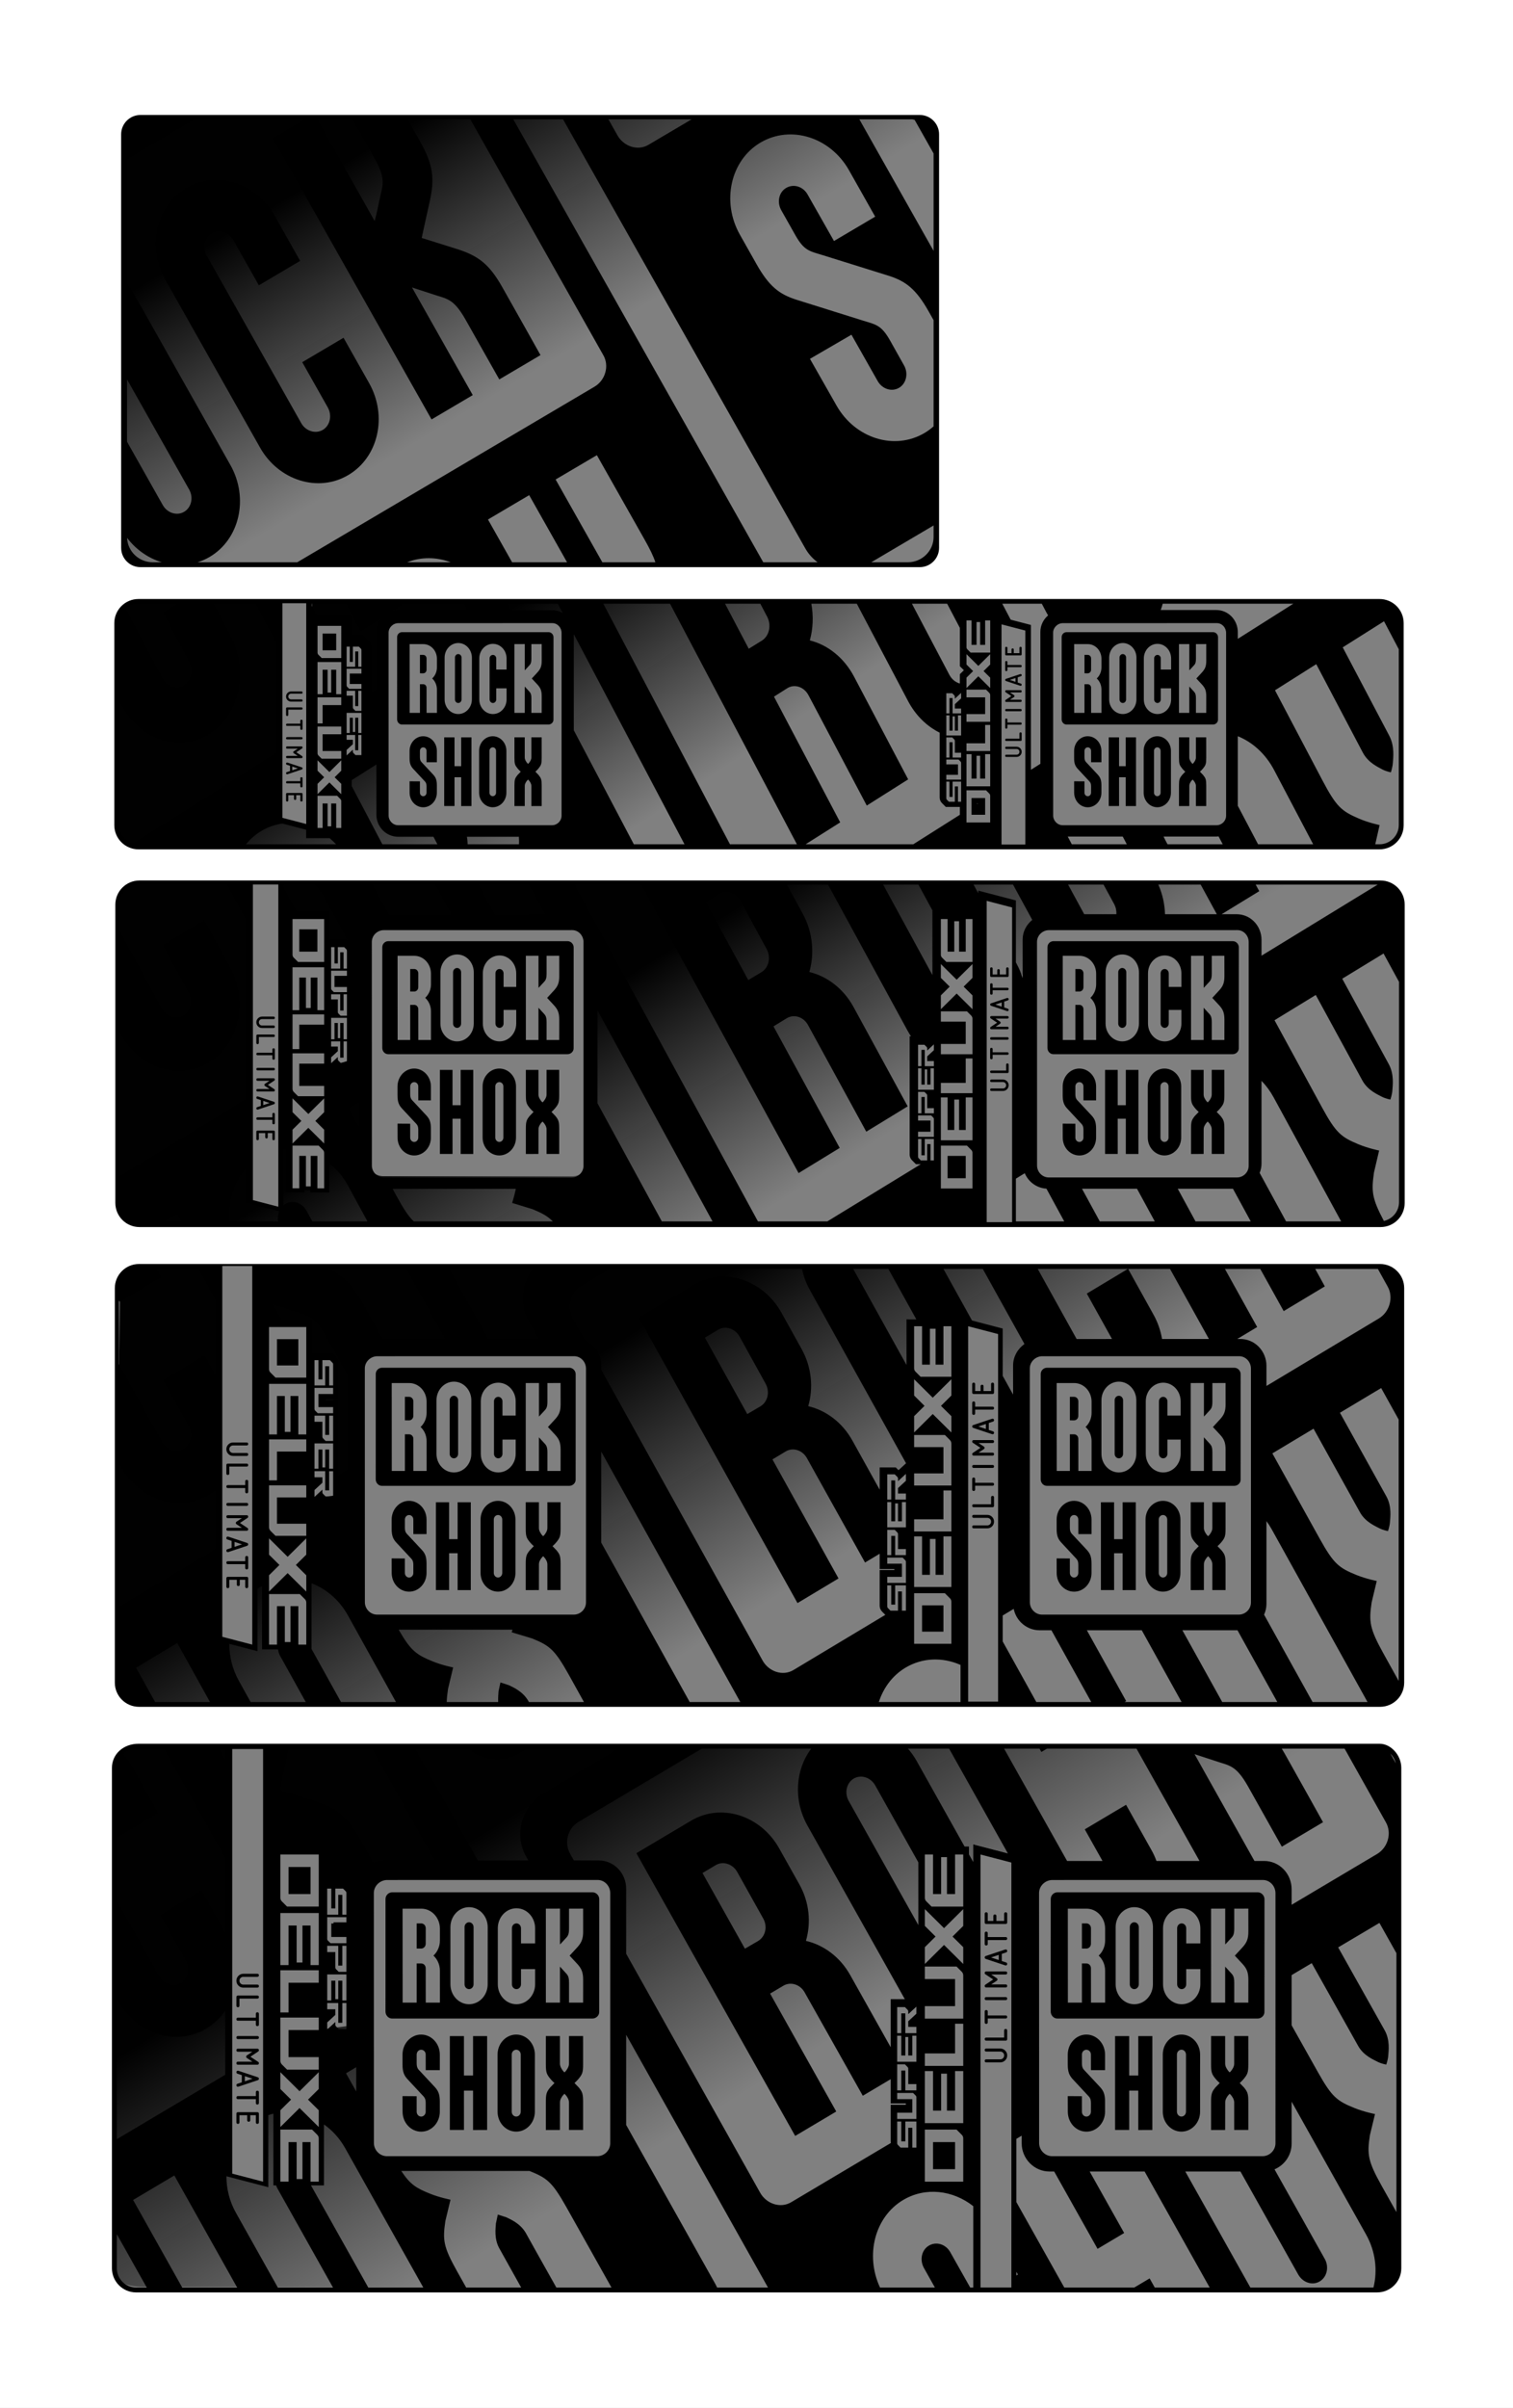 <svg xml:space="preserve" style="enable-background:new 0 0 445.779 709.313;" viewBox="0 0 445.779 709.313" height="709.313px" width="445.779px" y="0px" x="0px" xmlns:xlink="http://www.w3.org/1999/xlink" xmlns="http://www.w3.org/2000/svg" id="OVERLAY" version="1.1">
<rect x="0" y="0" width="445.779" height="709.313" fill="#808080" stroke="none"/>
<style type="text/css">
	.st0{fill:url(#SVGID_1_);}
	.st1{fill:url(#SVGID_00000047747107617072784300000017638523409254119591_);}
	.st2{fill:url(#SVGID_00000071562141089311958640000007975462231599615138_);}
	.st3{fill:url(#SVGID_00000091719988896739959240000013288478474573770881_);}
	.st4{fill:url(#SVGID_00000182504940863744578760000007059950258071548288_);}
	.st5{fill:#FFFFFF;}
</style>
<g id="OVERLAY_00000119811847031856332930000013603775181421378985_">
	
		<linearGradient gradientTransform="matrix(1 0 0 1 0 -1734)" y2="2082.081" x2="238.752" y1="1936.818" x1="148.134" gradientUnits="userSpaceOnUse" id="SVGID_1_">
		<stop style="stop-color:#010101" offset="0.534"></stop>
		<stop style="stop-color:#010101;stop-opacity:0" offset="1"></stop>
	</linearGradient>
	<path d="M34.688,348.163l0.084-77.178c-0.111-6.336-0.045-11.531,6.292-11.529l31.55,0.008v93.622
		l10.365,3.099l-0.007-96.718l308.971,0.098l-23.203,14.177v-2.251h-64.75v18.139l-4.879-4.305l-0.172-19.976
		l-10.103-2.755l-0.861,4.535l-12.686,0.459l0.057,37.426l-6.888,0.057l0.455,29.664l-40.32,25.355l-186.9,0.644
		C35.513,360.732,34.796,354.34,34.688,348.163z M108.447,342.047c0,2.438,1.976,4.414,4.414,4.414h55.914
		c2.438,0,4.414-1.976,4.414-4.414v-66.338c0-2.438-1.976-4.414-4.414-4.414h-55.914
		c-2.438,0-4.414,1.976-4.414,4.414L108.447,342.047L108.447,342.047L108.447,342.047z M84.702,268.449l0.091,81.588
		h4.356v-0.511h2.921v0.561h4.373v-35.734l6.361-1.954v-34.372l-2-1.256l-4.232-0.14v-8.164L84.702,268.449z" class="st0"></path>
	
		<linearGradient gradientTransform="matrix(1 0 0 1 0 -1734)" y2="2199.841" x2="235.515" y1="2042.63" x1="137.544" gradientUnits="userSpaceOnUse" id="SVGID_00000139262179053916409370000003386150795852278448_">
		<stop style="stop-color:#010101" offset="0.525"></stop>
		<stop style="stop-color:#010101;stop-opacity:0" offset="1"></stop>
	</linearGradient>
	<path d="M33.832,487.278l0.407-99.814
		c-0.144-8.194,0.7-14.913,8.895-14.91l21.249,0.006l-0.02,0.791l-0.39,1.193v108.152l11.364,2.923v-18.338
		l2.28-1.052l0.117,19.02h13.427v-43.712l7.152-0.974v-28.18h-2.982v-1.286h3.508v-9.51l-1.579-2.631h-5.983
		v-9.803h-9.296l-6.279-13.379l-0.516-2.424l-0.833-0.787l323.994,0.132l-38.825,23.721h-53.729
		c-2.157,0-3.906,1.749-3.906,3.906v31.308l-6.907,4.22v-44.282l-10.507-2.949l-2.646,0.058h-14.238v43.04
		l-2.741,2.496l-1.35-1.309h-3.273v24.182l-73.138,44.686l-145.811-0.099
		C33.287,501.671,33.972,495.267,33.832,487.278z M104.868,472.111c0,2.671,2.165,4.837,4.837,4.837h59.994
		c2.671,0,4.837-2.166,4.837-4.837v-71.247c0-2.671-2.166-4.837-4.837-4.837h-59.994
		c-2.671,0-4.837,2.166-4.837,4.837C104.868,400.864,104.868,472.111,104.868,472.111z" style="fill:url(#SVGID_00000139262179053916409370000003386150795852278448_);"></path>
	
		<linearGradient gradientTransform="matrix(1 0 0 1 0 -1734)" y2="2345.414" x2="227.215" y1="2163.51" x1="115.77" gradientUnits="userSpaceOnUse" id="SVGID_00000168833598002079122650000004282909270000513964_">
		<stop style="stop-color:#010101" offset="0.507"></stop>
		<stop style="stop-color:#010101;stop-opacity:0" offset="1"></stop>
	</linearGradient>
	<path d="M396.656,514.144l-59.035,35.888
		h-29.249c-2.394,0-4.334,1.94-4.334,4.334v16.081l-5.128,3.117v-27.148l-11.738-3.084l0.091,37.312l-2.434,1.48
		l0.088-10.759l-2.486-2.117l2.67-2.44l-0.467-22.636l-13.434-0.563l-0.246,23.218l2.18,2.284l-2.675,2.264
		l0.225,19.349L135.178,673.663l-92.634-0.018c-9.765,0.008-9.097-4.208-9.281-13.972l0.585-132.068
		c-0.189-10.014-0.047-13.196,9.968-13.206l23.021-0.011V639.993l11.655,3.001l0.019-21.347l2.495-0.994l0.188,21.966
		l13.693,0.019v-44.851l7.335-0.957v-28.981h-3.939v-1.594h4.014v-11.367l-7.372-1.782v-9.154h-16.395v-29.572
		L396.656,514.144z M181.507,553.906c0-2.341-1.897-4.238-4.238-4.238h-65.587c-2.341,0-4.238,1.897-4.238,4.238
		v77.008c0,2.34,1.897,4.238,4.238,4.238h65.587c2.341,0,4.238-1.897,4.238-4.238V553.906z" style="fill:url(#SVGID_00000168833598002079122650000004282909270000513964_);"></path>
	
		<linearGradient gradientTransform="matrix(1 0 0 1 0 -1734)" y2="1974.215" x2="192.142" y1="1823.35" x1="91.343" gradientUnits="userSpaceOnUse" id="SVGID_00000058584396238217268040000003904614762334105756_">
		<stop style="stop-color:#010101" offset="0.595"></stop>
		<stop style="stop-color:#010101;stop-opacity:0" offset="1"></stop>
	</linearGradient>
	<path d="M40.628,249.628l152.165-0.665
		l91.016-55.256l-0.11-12.732l8.945-0.409l8.476,2.632l9.734-5.909l-218.951-0.065l0.334,5.349l10.064-0.286
		l0.532,6.71h4.991l0.491,33.63l-5.482,0.409l0.45,21.724l-10.882,0.123l-0.245-0.818l-9.941-2.618l-0.644-64.224
		l-40.471-0.011c-4.551-0.001-6.778,3.73-6.698,8.28v55.426C34.48,245.35,36.191,249.626,40.628,249.628z
		 M112.782,184.585c0-2.276,1.845-4.121,4.121-4.121h46.875c2.276,0,4.121,1.845,4.121,4.121v56.279
		c0,2.276-1.845,4.121-4.121,4.121h-46.875c-2.276,0-4.121-1.845-4.121-4.121V184.585z" style="fill:url(#SVGID_00000058584396238217268040000003904614762334105756_);"></path>
	
		<linearGradient gradientTransform="matrix(1 0 0 1 0 -1734)" y2="1842.043" x2="159.406" y1="1739.108" x1="97.645" gradientUnits="userSpaceOnUse" id="SVGID_00000007387560602073878080000003035965010773667721_">
		<stop style="stop-color:#010101" offset="0.324"></stop>
		<stop style="stop-color:#010101;stop-opacity:0" offset="1"></stop>
	</linearGradient>
	<path d="M43.566,166.635l42.665-1.388
		L273.846,54.014V41.487c0-4.206-3.459-7.617-7.726-7.617H48.078c-6.724,0-12.174,0.337-12.168,6.966l0.105,119.072
		C36.019,164.018,39.397,166.63,43.566,166.635z" style="fill:url(#SVGID_00000007387560602073878080000003035965010773667721_);"></path>
	<g>
		<path d="M0,0v709.313h445.779V0H0z M36.384,39.437c0-2.338,2.634-4.972,4.972-4.972h229.606
			c2.338,0,4.972,2.634,4.972,4.972v121.812c0,2.338-2.634,4.972-4.972,4.972H41.356v-0
			c-2.338,0-4.972-2.634-4.972-4.972V39.437z M34.372,183.432c0-3.118,3.271-6.389,6.389-6.389h365.669
			c3.118,0,6.389,3.271,6.389,6.389v59.527c0,3.118-3.271,6.389-6.389,6.389H40.762
			c-3.118,0-6.389-3.271-6.389-6.389V183.432z M412.122,520.641v147.402c0,3.118-3.271,6.389-6.389,6.389H40.064
			c-3.118,0-6.389-3.271-6.389-6.389V520.641c0-3.118,3.271-6.389,7.107-6.389h365.669
			C408.851,514.251,412.122,517.523,412.122,520.641L412.122,520.641z M412.973,495.543
			c0,3.118-3.271,6.389-6.389,6.389H40.914c-3.118,0-6.389-3.271-6.389-6.389l0.72-116.221
			c0-3.118,2.551-6.389,5.669-6.389h365.67c3.118,0,6.389,3.271,6.389,6.389V495.543z M413.122,354.224
			c0,3.118-3.271,6.389-6.389,6.389H41.063c-3.118,0-6.389-3.271-6.389-6.389v-87.874
			c0-3.118,3.271-6.389,6.389-6.389h365.669c3.118,0,6.389,3.271,6.389,6.389L413.122,354.224L413.122,354.224z" class="st5"></path>
		<g>
			<path d="M41.384,167.066h229.606c3.139,0,5.692-2.553,5.692-5.692V39.562c0-3.139-2.553-5.692-5.692-5.692H41.384
				c-3.139,0-5.692,2.553-5.692,5.692v121.812C35.692,164.513,38.245,167.066,41.384,167.066z M45.031,165.631
				c-4.105,0-7.452-3.206-7.593-7.197c2.705,3.558,6.329,6.019,10.244,7.197H45.031z M119.948,165.631
				c4.162-1.643,8.703-1.562,12.852,0H119.948z M150.885,165.631l-7.113-12.602l12.142-7.171l11.161,19.773
				L150.885,165.631L150.885,165.631z M177.456,165.631c-0.018-0.043-0.036-0.086-0.06-0.129L163.702,141.242
				l12.155-7.162c0-0,8.044,14.251,13.956,24.681c1.683,2.982,2.706,5.064,3.282,6.87H177.456z
				 M275.065,158.173c0,4.112-3.412,7.457-7.607,7.457h-10.76l18.366-10.846V158.173z M268.814,35.152
				c0.225,0.04,0.445,0.091,0.662,0.149l5.589,9.901h0v28.698l-21.871-38.748
				C253.193,35.152,268.814,35.152,268.814,35.152z M224.052,42.005c8.916-5.266,20.573-1.597,26.065,8.102
				l7.741,13.716l-12.142,7.171l-7.766-13.684c-1.32-2.383-4.141-3.243-6.324-1.946
				c-2.127,1.248-2.778,4.159-1.452,6.538l4.162,7.373c2.587,4.583,4.147,4.684,7.978,5.859l19.768,6.175
				c4.763,1.561,7.803,3.822,11.496,10.364c0.551,0.976,1.041,1.844,1.487,2.635v31.28
				c-0.815,0.718-1.69,1.38-2.652,1.948c-8.872,5.24-20.47,1.63-25.975-8.122l-7.797-13.709l12.221-7.106
				l7.724,13.64c1.343,2.378,4.155,3.269,6.317,1.993c2.141-1.282,2.776-4.251,1.459-6.585
				c0,0-2.105-3.775-4.15-7.397c-2.591-4.546-4.175-4.642-7.96-5.81l-19.786-6.207
				c-4.803-1.573-7.842-3.817-11.531-10.352l-4.941-8.753C212.495,59.382,215.242,47.207,224.052,42.005z
				 M203.772,35.152l-12.726,7.515c-3.182,1.879-7.338,0.441-9.155-2.852l-2.631-4.663H203.772z M165.892,35.152
				l71.334,126.32c0.932,1.68,2.202,3.067,3.662,4.158h-16.011L151.23,35.152H165.892z M103.863,35.152
				l6.381,11.306c3.766,6.627,2.41,8.081,1.491,12.749c-0.677,3.459-1.349,5.901-1.349,5.901l-16.908-29.956
				C93.478,35.152,103.863,35.152,103.863,35.152z M37.424,46.914l19.916-11.762h32.477l-9.412,5.612l46.746,82.789
				l12.136-7.167l-17.895-31.704l5.783,1.879c4.433,1.559,6.311,1.077,10.048,7.696l9.885,17.512l12.136-7.167
				c0,0-7.393-13.217-11.232-19.973c-3.82-6.768-7.038-9.284-13.402-11.284l-10.365-3.255
				c0,0,1.254-5.845,2.39-10.873c1.448-6.604,0.99-10.751-2.835-17.481c-1.044-1.851-2.361-4.177-3.723-6.582
				h18.501l39.141,69.408c1.889,3.182,0.634,7.463-2.555,9.346l-87.585,51.724h-29.396
				c1.227-0.384,2.43-0.891,3.579-1.572c8.854-5.212,11.604-17.354,6.125-27.061L39.495,86.632
				c-0.614-1.082-1.315-2.076-2.07-3.004V46.914z M37.424,111.747l18.298,32.436
				c1.33,2.326,0.702,5.292-1.466,6.572c-2.161,1.276-4.987,0.349-6.303-1.984l-10.528-18.653V111.747z"></path>
			<path d="M48.931,82.795l27.685,49.049c5.479,9.707,17.127,13.346,25.993,8.094
				c8.892-5.234,11.621-17.382,6.15-27.076l-7.541-13.361l-12.168,7.186l7.516,13.316
				c1.343,2.378,0.689,5.359-1.465,6.632c-2.124,1.254-5.018,0.368-6.336-1.965l-27.863-49.365
				c-1.349-2.391-0.671-5.327,1.496-6.607c2.155-1.273,4.983-0.356,6.322,1.972l7.545,13.368l12.167-7.186
				l-7.556-13.387c-5.498-9.696-17.114-13.337-25.999-8.09c-8.872,5.239-11.644,17.327-6.133,27.091L48.931,82.795
				z"></path>
			<path d="M125.673,197.288l0.006-3.335c-0.006-0.564-0.438-1.039-0.974-1.039h-0.979v5.418l0.971,0.009
				C125.241,198.334,125.679,197.868,125.673,197.288z"></path>
			<path d="M145.18,216.874c-2.219,0-4.021,1.932-4.021,4.295v12.325c0,2.371,1.802,4.3,4.021,4.3
				c2.223-0.006,4.021-1.929,4.018-4.3l0.003-12.31C149.201,218.806,147.402,216.874,145.18,216.874z
				 M146.157,233.494c0,0.574-0.437,1.045-0.982,1.045c-0.531,0-0.962-0.471-0.968-1.045v-12.31
				c0-0.577,0.437-1.039,0.973-1.047c0.541,0,0.974,0.462,0.977,1.047V233.494z"></path>
			<path d="M135.015,207.082c0.542,0,0.974-0.476,0.971-1.047l0.003-12.313c-0.003-0.579-0.432-1.047-0.974-1.053
				c-0.541,0-0.979,0.476-0.973,1.053v12.313C134.042,206.606,134.474,207.082,135.015,207.082z"></path>
			<path d="M158.675,226.348c0.758-0.944,0.924-1.318,0.924-3.115c-0.005-2.553-0.005-6.038-0.005-6.038
				l-3.039-0.003v5.933c0,0.711-0.433,1.247-0.591,1.482c-0.148,0.221-0.386,0.413-0.386,0.413
				s-0.23-0.192-0.381-0.413c-0.148-0.235-0.591-0.771-0.591-1.482v-5.93h-3.037v6.038
				c0,1.797,0.162,2.171,0.917,3.115c0.41,0.512,0.94,0.968,0.94,0.968l-0.941,0.976
				c-0.753,0.943-0.916,1.316-0.916,3.118v6.034l3.037-0.009c0,0,0.002-5.22,0.009-5.926
				c-0.008-0.708,0.433-1.234,0.582-1.464l0.381-0.418h0.003l0.383,0.418c0.158,0.23,0.582,0.758,0.591,1.464
				c-0.009,0.706,0,5.926,0,5.926h3.044v-6.024c-0.005-1.802-0.162-2.175-0.924-3.123l-0.933-0.971
				C157.742,227.316,158.264,226.861,158.675,226.348z"></path>
			<polygon points="135.874,225.699 133.913,225.699 133.913,217.203 130.874,217.203 130.874,237.434 133.918,237.434 
				133.913,228.949 135.874,228.949 135.874,237.444 138.91,237.44 138.911,217.203 135.874,217.203"></polygon>
			<path d="M300.69,195.878h-3.874v-0.839c0-0.209-0.12-0.329-0.329-0.329s-0.329,0.12-0.329,0.329v2.335
				c0,0.209,0.12,0.329,0.329,0.329s0.329-0.12,0.329-0.329v-0.839h3.874c0.209,0,0.329-0.12,0.329-0.329
				S300.899,195.878,300.69,195.878z"></path>
			<path d="M124.681,216.874c-2.204,0-4.008,1.935-4.008,4.319v2.14c0,1.598,0.333,2.339,1.067,3.148l3.055,3.282
				c0.586,0.624,0.873,0.813,0.878,1.928c0,0.886-0.005,1.806-0.005,1.806c0,0.571-0.433,1.047-0.971,1.05
				c-0.541,0-0.974-0.468-0.974-1.05l-0.005-3.338l-3.045-0.021l0.011,3.359c0,2.385,1.794,4.303,4.013,4.303
				c2.221,0,4.016-1.926,4.016-4.306c0,0,0-0.536,0-2.145c0-1.6-0.331-2.344-1.059-3.146l-3.055-3.274
				c-0.594-0.63-0.876-0.818-0.876-1.939v-1.803c0.003-0.58,0.433-1.043,0.965-1.042
				c0.547-0.002,0.985,0.462,0.98,1.042l0.008,3.351h3.037v-3.354C128.71,218.809,126.911,216.874,124.681,216.874z"></path>
			<path d="M300.795,199.198c0.144-0.048,0.224-0.159,0.224-0.312c0-0.209-0.12-0.329-0.329-0.329
				c-0.04,0-0.074,0.005-0.104,0.015l-4.182,1.394c-0.158,0.053-0.245,0.168-0.245,0.321
				c0,0.154,0.089,0.269,0.252,0.324l4.176,1.39c0.032,0.01,0.067,0.016,0.103,0.016
				c0.209,0,0.329-0.12,0.329-0.329c0-0.155-0.08-0.266-0.224-0.314l-0.943-0.314v-1.547L300.795,199.198z
				 M299.194,200.84l-1.663-0.554l1.663-0.554V200.84z"></path>
			<path d="M286.246,240.011h4.008v-4.929h-4.008V240.011z M287.889,236.624h0.272l-0.272,0.172V236.624z"></path>
			<path d="M301.019,203.643c0-0.209-0.12-0.329-0.329-0.329h-4.203c-0.209,0-0.329,0.12-0.329,0.329
				c0,0.119,0.05,0.215,0.145,0.277l1.688,1.123l-1.675,1.117c-0.103,0.07-0.159,0.169-0.159,0.284
				c0,0.209,0.12,0.329,0.329,0.329h4.203c0.209,0,0.329-0.12,0.329-0.329s-0.12-0.329-0.329-0.329h-3.12
				l1.164-0.774c0.121-0.082,0.183-0.182,0.183-0.298c0-0.113-0.061-0.212-0.184-0.294l-1.165-0.778h3.121
				C300.899,203.972,301.019,203.852,301.019,203.643z"></path>
			<path d="M300.69,190.532c-0.209,0-0.329,0.12-0.329,0.329v1.539h-1.677v-1.072c0-0.209-0.12-0.329-0.329-0.329
				s-0.329,0.12-0.329,0.329v1.072h-1.21v-1.539c0-0.209-0.12-0.329-0.329-0.329s-0.329,0.12-0.329,0.329v1.868
				c0,0.209,0.12,0.329,0.329,0.329h4.203c0.209,0,0.329-0.12,0.329-0.329v-1.868
				C301.019,190.651,300.899,190.532,300.69,190.532z"></path>
			<path d="M88.814,211.999c-0.208,0-0.328,0.12-0.328,0.329v0.839h-3.874c-0.208,0-0.329,0.12-0.329,0.329
				s0.12,0.329,0.329,0.329h3.874v0.839c0,0.209,0.12,0.329,0.328,0.329c0.209,0,0.329-0.12,0.329-0.329v-2.335
				C89.143,212.118,89.023,211.999,88.814,211.999z"></path>
			<path d="M88.814,217.13h-4.203c-0.208,0-0.329,0.12-0.329,0.329s0.12,0.329,0.329,0.329h4.203
				c0.209,0,0.329-0.12,0.329-0.329S89.023,217.13,88.814,217.13z"></path>
			<path d="M88.814,219.868h-4.203c-0.208,0-0.329,0.12-0.329,0.329s0.12,0.329,0.329,0.329h3.12l-1.164,0.774
				c-0.122,0.082-0.184,0.182-0.184,0.298c0,0.113,0.061,0.212,0.184,0.294l1.165,0.778h-3.122
				c-0.208,0-0.329,0.12-0.329,0.329s0.12,0.329,0.329,0.329h4.203c0.209,0,0.329-0.12,0.329-0.329
				c0-0.119-0.05-0.215-0.145-0.277l-1.689-1.123l1.675-1.117c0.104-0.07,0.159-0.169,0.159-0.284
				C89.143,219.988,89.023,219.868,88.814,219.868z"></path>
			<path d="M88.814,208.381h-4.203c-0.208,0-0.329,0.12-0.329,0.329v1.868c0,0.209,0.12,0.329,0.329,0.329
				c0.209,0,0.329-0.12,0.329-0.329v-1.54h3.874c0.209,0,0.329-0.12,0.329-0.329S89.023,208.381,88.814,208.381z"></path>
			<path d="M88.891,226.031l-4.175-1.39c-0.033-0.01-0.068-0.016-0.104-0.016c-0.209,0-0.329,0.12-0.329,0.329
				c0,0.155,0.08,0.266,0.225,0.314l0.943,0.314v1.547l-0.943,0.315c-0.145,0.048-0.225,0.159-0.225,0.312
				c0,0.209,0.12,0.329,0.329,0.329c0.04,0,0.074-0.005,0.104-0.015l4.182-1.394
				c0.158-0.053,0.245-0.168,0.245-0.321C89.143,226.202,89.054,226.087,88.891,226.031z M86.108,226.909v-1.108
				l1.662,0.554L86.108,226.909z"></path>
			<path d="M88.814,228.939c-0.208,0-0.328,0.12-0.328,0.329v0.839h-3.874c-0.208,0-0.329,0.12-0.329,0.329
				s0.12,0.329,0.329,0.329h3.874v0.839c0,0.209,0.12,0.329,0.328,0.329c0.209,0,0.329-0.12,0.329-0.329v-2.335
				C89.143,229.059,89.023,228.939,88.814,228.939z"></path>
			<path d="M88.814,233.585h-4.203c-0.208,0-0.329,0.12-0.329,0.329v1.868c0,0.209,0.12,0.329,0.329,0.329
				c0.209,0,0.329-0.12,0.329-0.329v-1.539h1.678v1.072c0,0.209,0.12,0.329,0.329,0.329
				c0.209,0,0.329-0.12,0.329-0.329v-1.072h1.211v1.539c0,0.209,0.12,0.329,0.328,0.329
				c0.209,0,0.329-0.12,0.329-0.329v-1.868h0C89.143,233.705,89.023,233.585,88.814,233.585z"></path>
			<path d="M40.789,250.194h365.669c3.92,0,7.109-3.189,7.109-7.109v-59.527c0-3.92-3.189-7.109-7.109-7.109H40.789
				c-3.92,0-7.109,3.189-7.109,7.109v59.527C33.68,247.005,36.869,250.194,40.789,250.194z M72.473,248.698
				c1.178-1.427,2.556-2.681,4.145-3.686c2.088-1.321,4.328-2.111,6.603-2.417l6.982,1.821v2.482h6.913
				c0.66,0.549,1.287,1.159,1.894,1.8H72.473z M100.545,221.226v2.272h-5.769l-0.932-0.932
				c-0.182-0.182-0.284-0.428-0.284-0.684v-7.857h6.985v2.272h-5.497v4.929H100.545z M100.545,243.886h-1.488
				v-7.202h-1.475v6.726h-1.059v-6.726h-1.475v7.202h-1.488v-9.474h5.769l0.956,0.956
				c0.167,0.166,0.26,0.392,0.26,0.627L100.545,243.886L100.545,243.886z M100.545,227.027l-1.95,1.931
				l1.95,1.933v3.053l-3.493-3.459l-3.493,3.459v-3.053l1.95-1.933l-1.95-1.931v-3.062l3.493,3.463l3.493-3.463
				V227.027z M100.545,207.692h-5.497v5.401h-1.488v-7.669v-0.004h6.985V207.692z M100.545,204.485h-1.488v-7.202
				h-1.475v6.726h-1.059v-6.726h-1.475v7.202h-1.488v-9.474h5.769h1.216
				C100.545,195.011,100.545,204.485,100.545,204.485z M100.545,193.833h-5.769l-0.958-0.958
				c-0.165-0.166-0.258-0.39-0.258-0.624v-7.892h6.985V193.833z M102.125,217.922v-1.42h2.514v4.501h0.922v-4.501
				h0.93v5.921h-1.755l-0.599-0.599c-0.103-0.102-0.16-0.241-0.16-0.385v-0.618l-1.852,1.71v-1.616
				l1.852-1.712v-1.281L102.125,217.922L102.125,217.922z M103.977,194.98v-4.501h1.754l0.598,0.598
				c0.104,0.104,0.162,0.244,0.162,0.391v4.933h-0.93v-4.501h-0.922v4.501h-2.514v-0.76v-5.161h0.93v4.501
				L103.977,194.98L103.977,194.98z M106.491,201.486v1.42h-3.606l-0.598-0.598c-0.104-0.103-0.162-0.244-0.162-0.391
				v-4.932h4.366v1.42h-3.436v3.081H106.491z M104.638,203.49v4.501h0.922v-4.501h0.93v5.921h-1.755l-0.599-0.599
				c-0.103-0.102-0.16-0.241-0.16-0.385v-3.517h-1.852v-1.42L104.638,203.49L104.638,203.49z M106.49,209.996
				v5.921h-0.93v-4.501h-0.922v4.204h-0.662v-4.204h-0.922v4.501h-0.93v-5.161v-0.76H106.49z M152.91,248.698
				h-15.128c-0.017-0.691-0.076-1.44-0.22-2.215h15.309C152.94,247.202,152.942,247.933,152.91,248.698z
				 M283.177,231.002v5.161h-0.93v-4.501h-0.922v4.501h-1.754l-0.598-0.598c-0.103-0.104-0.162-0.244-0.162-0.391
				v-4.932h0.93v4.501h0.921l0-4.501h2.514L283.177,231.002L283.177,231.002z M278.811,225.156v-1.42h3.606
				l0.599,0.598c0.103,0.103,0.162,0.244,0.162,0.391v4.932h-4.366v-1.42h3.436v-3.081H278.811z M283.177,223.152
				h-2.514v-4.501h-0.922v4.501h-0.93v-5.921h1.755l0.599,0.599c0.102,0.102,0.16,0.241,0.16,0.385v3.517h1.852
				V223.152z M283.177,215.886v0.76h-4.366v-5.921h0.93v4.501h0.922v-4.204h0.662v4.204h0.922v-4.501h0.93
				L283.177,215.886L283.177,215.886z M283.177,205.727l-1.852,1.712v1.281h1.852v1.42h-2.514v-4.501h-0.922v4.501
				h-0.93v-5.921h1.755l0.599,0.599c0.102,0.102,0.16,0.241,0.16,0.385v0.618l1.852-1.71V205.727z
				 M315.782,248.698l-1.194-2.268h16.21l1.194,2.268H315.782z M343.989,248.699l-0.819-1.555
				c-0.123-0.234-0.22-0.476-0.335-0.712h15.442c0.258,0,0.512-0.02,0.761-0.049l1.22,2.317H343.989z
				 M386.904,248.698l-0-0h-16.238l-5.973-11.339v-20.497c4.295,1.739,8.161,5.148,10.701,9.97
				L386.904,248.698L386.904,248.698L386.904,248.698z M409.322,216.723l-13.711-26.032l12.172-7.684
				c0,0,1.81,3.437,4.345,8.244v51.778c0,3.118-2.551,5.669-5.669,5.669h-1.264l1.283-5.656
				c0,0-3.173-0.657-5.998-1.867c-5.204-2.23-6.717-3.458-10.87-11.342l-13.956-26.495l12.159-7.694l13.704,26.018
				c1.643,3.119,4.654,4.348,5.79,5.003c1.116,0.585,2.481,0.846,2.481,0.846s0.508-1.446,0.591-2.79
				C410.469,223.292,410.965,219.842,409.322,216.723z M342.573,177.832h38.489l-16.369,10.358v-2.005
				c0.006-1.733-0.688-3.426-1.902-4.643c-1.186-1.191-2.758-1.847-4.426-1.847l-16.377,0.002
				C342.213,179.09,342.401,178.464,342.573,177.832z M313.172,183.564l45.351-0.006
				c1.538-0.003,2.728,1.33,2.724,2.873v53.852h-0c0,1.538-1.266,2.803-2.812,2.803h-45.331
				c-1.553,0-2.817-1.33-2.806-2.872l-0.011-53.847C310.288,184.82,311.637,183.554,313.172,183.564z
				 M306.949,177.832l1.462,2.775c0.123,0.234,0.265,0.446,0.394,0.673c-1.383,1.185-2.278,2.924-2.278,4.829
				l0.008,38.886l-2.793,1.768v-42.669l-5.963-1.555l-2.476-4.707H306.949z M295.079,183.911l7.019,1.831v63.022
				h-7.019V183.911z M291.743,212.618h-6.985v-2.272h5.497v-4.929h-5.497v-2.272h5.769l0.932,0.932
				c0.182,0.182,0.284,0.428,0.284,0.684L291.743,212.618L291.743,212.618z M284.757,182.756h1.489v7.202h1.475
				v-6.726h1.059v6.726h1.475v-7.202h1.489v9.474h-5.769l-0.957-0.956c-0.167-0.166-0.26-0.392-0.26-0.627V182.756z
				 M284.757,199.615l1.95-1.931l-1.95-1.933v-3.053l3.493,3.459l3.493-3.459v3.053l-1.95,1.933l1.95,1.931
				v3.062l-3.493-3.463l-3.493,3.463V199.615z M284.757,218.95h5.497v-5.401h1.489v7.669v0.004h-6.985V218.95z
				 M284.757,222.157h1.489v7.202h1.475v-6.726h1.059v6.726h1.474v-7.202h1.489v9.474h-5.769h-1.216L284.757,222.157
				L284.757,222.157z M284.757,232.809h5.769l0.958,0.958c0.165,0.166,0.258,0.39,0.258,0.624v7.892h-6.985V232.809z
				 M279.057,177.832l3.743,7.11v3.182v2.265v5.854l1.192,1.183l-1.192,1.181v2.481v0.259
				c-1.24-0.343-2.384-1.232-3.091-2.575l-11.029-20.939L279.057,177.832L279.057,177.832z M231.957,202.729
				c2.145-1.358,4.988-0.4,6.293,2.141l17.13,32.426l12.196-7.718l-15.922-30.212
				c-2.988-5.689-7.851-9.444-13.049-10.72c0.942-3.43,1.112-7.149,0.435-10.813h13.395l15.09,28.649
				c2.257,4.306,5.585,7.474,9.329,9.339v2.367v3.491v3.015v3.49v3.016v3.717c0,0.628,0.245,1.219,0.69,1.664
				l1.126,1.125h4.131v2.311l-13.719,8.682h-31.722l10.19-6.448l-19.511-37.042L231.957,202.729z M224.017,177.832
				l1.971,3.758c1.365,2.529,0.69,5.686-1.473,7.091L220.607,191.1l-6.988-13.268H224.017z M197.412,177.832
				l37.38,70.866h-19.724l-37.316-70.866L197.412,177.832L197.412,177.832z M169.059,186.801l32.618,61.897h-14.93
				l-17.688-33.581V186.801z M164.333,177.832l1.426,2.706c-0.918-0.513-1.952-0.79-3.028-0.79l-12.3,0.002
				l-1.011-1.919L164.333,177.832L164.333,177.832z M118.194,177.832h18.523l0.21,0.4
				c0.269,0.486,0.468,0.998,0.613,1.521l-20.177,0.003c-0.561,0-1.105,0.083-1.629,0.223l2.691-1.703
				C118.426,178.276,118.339,178.11,118.194,177.832z M117.375,183.564l45.351-0.006
				c1.538-0.003,2.728,1.33,2.724,2.873v53.852H165.45c0,1.538-1.266,2.803-2.812,2.803h-45.331
				c-1.553,0-2.817-1.33-2.806-2.872l-0.011-53.847C114.491,184.82,115.84,183.554,117.375,183.564z
				 M117.312,246.484h10.39l1.095,2.079c0.026,0.049,0.059,0.087,0.085,0.136h-16.226l-9.033-17.15v-1.745
				l7.276-4.605l0.003,14.784c-0.012,1.706,0.677,3.384,1.889,4.605C114.005,245.81,115.611,246.484,117.312,246.484
				z M91.884,177.832h10.105l4.285,8.133l6.161-3.899c-0.957,1.12-1.543,2.554-1.543,4.096l0.003,16.953
				l-1.326,0.839V191.263c0-0.992-0.402-1.963-1.105-2.666l-1.54-1.54h-3.301v-6.12H93.185l-1.301-2.469V177.832z
				 M83.204,177.694h7.019v65.037l-7.019-1.831V177.694z M40.789,177.832h11.587l-4.237,2.681l7.526,14.288
				c1.344,2.552,0.69,5.751-1.467,7.116c-2.126,1.346-5.025,0.395-6.343-2.109l-10.819-20.54
				C38.038,178.379,39.351,177.832,40.789,177.832z M35.12,206.426l0.57,1.082
				c5.486,10.415,17.15,14.32,26.027,8.685c8.904-5.616,11.637-18.651,6.158-29.053l-4.902-9.308h12.371
				l5.922,11.24v32.795l-42.041,26.605c-2.363-0.684-4.105-2.868-4.105-5.444
				C35.12,243.029,35.12,206.426,35.12,206.426z"></path>
			<path d="M118.419,213.42h43.182c0.798,0,1.486-0.649,1.469-1.438l0.009-24.258
				c0.008-0.802-0.64-1.499-1.441-1.512h-43.181c-0.797,0-1.452,0.646-1.452,1.453l-0.003,24.239
				C116.996,212.706,117.623,213.42,118.419,213.42z M154.615,189.728v7.725c0,0,0.385-0.375,0.878-0.936
				c0.667-0.757,1.075-0.876,1.07-2.5v-4.276l3.036-0.013c0,0,0.008,3.23,0.008,4.891
				c0.005,1.649-0.348,2.459-1.319,3.513c-0.746,0.799-1.6,1.735-1.6,1.735l1.6,1.72
				c0.982,1.056,1.319,1.866,1.319,3.521c0.005,1.655-0.008,4.88-0.008,4.88h-3.036v-4.283
				c0-1.619-0.404-1.734-1.07-2.5l-0.886-0.971v7.753h-3.036l-0.003-20.248L154.615,189.728z M141.213,194.041
				v-0.08c0-2.388,1.8-4.305,4.019-4.305c2.223,0,4.016,1.926,4.021,4.3v3.274h-3.044v-3.269
				c-0.005-0.572-0.438-1.047-0.977-1.047c-0.542,0-0.98,0.465-0.98,1.05v12.072
				c0,0.571,0.449,1.047,0.98,1.047c0.539,0,0.977-0.476,0.977-1.058v-3.256h3.044v3.268
				c0,2.371-1.798,4.303-4.021,4.3c-2.219,0.003-4.019-1.926-4.019-4.3V194.041z M130.999,193.722
				c0-2.377,1.797-4.3,4.016-4.306c2.213-0.005,4.015,1.928,4.021,4.306l-0.006,12.313
				c0,2.374-1.802,4.303-4.015,4.3c-2.211,0.003-4.021-1.926-4.016-4.3V193.722z M124.697,189.741
				c2.224-0.013,4.03,1.92,4.032,4.294v2.577c0,1.294-0.541,2.449-1.389,3.247
				c0.848,0.78,1.389,1.948,1.387,3.244l0.002,6.886h-3.047l-0.009-7.396c0.006-0.575-0.432-1.047-0.968-1.047
				h-0.979v8.442h-3.026l-0.013-20.248L124.697,189.741L124.697,189.741z"></path>
			<path d="M85.779,204.339h3.035c0.209,0,0.329-0.12,0.329-0.329s-0.12-0.329-0.329-0.329h-3.035
				c-0.411,0-0.768,0.147-1.058,0.439c-0.291,0.291-0.439,0.646-0.439,1.058c0,0.411,0.147,0.767,0.439,1.058
				c0.29,0.291,0.646,0.439,1.058,0.439h3.035c0.209,0,0.329-0.12,0.329-0.329s-0.12-0.329-0.329-0.329h-3.035
				c-0.238,0-0.433-0.08-0.596-0.243c-0.163-0.163-0.243-0.357-0.243-0.596c0-0.238,0.08-0.433,0.243-0.595
				C85.346,204.419,85.541,204.339,85.779,204.339z"></path>
			<path d="M354.472,226.348c0.758-0.944,0.924-1.318,0.924-3.115c-0.005-2.553-0.005-6.038-0.005-6.038
				l-3.039-0.003v5.933c0,0.711-0.433,1.247-0.591,1.482c-0.148,0.221-0.386,0.413-0.386,0.413
				s-0.23-0.192-0.381-0.413c-0.148-0.235-0.591-0.771-0.591-1.482v-5.93h-3.037v6.038
				c0,1.797,0.162,2.171,0.917,3.115c0.41,0.512,0.939,0.968,0.939,0.968l-0.941,0.976
				c-0.753,0.943-0.916,1.316-0.916,3.118v6.034l3.037-0.009c0,0,0.002-5.22,0.009-5.926
				c-0.008-0.708,0.433-1.234,0.582-1.464l0.381-0.418h0.003l0.383,0.418c0.158,0.23,0.582,0.758,0.591,1.464
				c-0.009,0.706,0,5.926,0,5.926h3.044v-6.024c-0.005-1.802-0.162-2.175-0.924-3.123l-0.933-0.971
				C353.539,227.316,354.061,226.861,354.472,226.348z"></path>
			<path d="M340.977,216.874c-2.219,0-4.021,1.932-4.021,4.295v12.325c0,2.371,1.802,4.3,4.021,4.3
				c2.223-0.006,4.021-1.929,4.018-4.3l0.003-12.31C344.998,218.806,343.199,216.874,340.977,216.874z
				 M341.954,233.494c0,0.574-0.437,1.045-0.982,1.045c-0.531,0-0.962-0.471-0.968-1.045v-12.31
				c0-0.577,0.437-1.039,0.973-1.047c0.541,0,0.974,0.462,0.977,1.047V233.494z"></path>
			<path d="M330.812,207.082c0.542,0,0.974-0.476,0.971-1.047l0.003-12.313c-0.003-0.579-0.432-1.047-0.974-1.053
				c-0.541,0-0.979,0.476-0.973,1.053v12.313C329.839,206.606,330.271,207.082,330.812,207.082z"></path>
			<rect height="4.93" width="4.008" y="186.631" x="95.048"></rect>
			<path d="M321.469,197.288l0.006-3.335c-0.006-0.564-0.438-1.039-0.974-1.039h-0.979v5.418l0.971,0.009
				C321.037,198.334,321.476,197.868,321.469,197.288z"></path>
			<path d="M320.478,216.874c-2.204,0-4.008,1.935-4.008,4.319v2.14c0,1.598,0.333,2.339,1.067,3.148l3.055,3.282
				c0.586,0.624,0.873,0.813,0.878,1.928c0,0.886-0.005,1.806-0.005,1.806c0,0.571-0.433,1.047-0.971,1.05
				c-0.541,0-0.974-0.468-0.974-1.05l-0.005-3.338l-3.045-0.021l0.011,3.359c0,2.385,1.794,4.303,4.013,4.303
				c2.221,0,4.016-1.926,4.016-4.306c0,0,0-0.536,0-2.145c0-1.6-0.331-2.344-1.059-3.146l-3.055-3.274
				c-0.594-0.63-0.876-0.818-0.876-1.939v-1.803c0.003-0.58,0.433-1.043,0.965-1.042
				c0.547-0.002,0.985,0.462,0.98,1.042l0.008,3.351h3.037v-3.354
				C324.507,218.809,322.708,216.874,320.478,216.874z"></path>
			<polygon points="331.671,225.699 329.71,225.699 329.71,217.203 326.671,217.203 326.671,237.434 329.715,237.434 
				329.71,228.949 331.671,228.949 331.671,237.444 334.706,237.44 334.708,217.203 331.671,217.203"></polygon>
			<path d="M314.216,213.42h43.182c0.798,0,1.486-0.649,1.469-1.438l0.009-24.258
				c0.008-0.802-0.64-1.499-1.441-1.512H314.255c-0.798,0-1.452,0.646-1.452,1.453l-0.003,24.239
				C312.792,212.706,313.42,213.42,314.216,213.42z M350.412,189.728v7.725c0,0,0.385-0.375,0.878-0.936
				c0.667-0.757,1.075-0.876,1.07-2.5v-4.276l3.036-0.013c0,0,0.008,3.23,0.008,4.891
				c0.005,1.649-0.348,2.459-1.319,3.513c-0.746,0.799-1.6,1.735-1.6,1.735l1.6,1.72
				c0.982,1.056,1.319,1.866,1.319,3.521c0.005,1.655-0.008,4.88-0.008,4.88h-3.036v-4.283
				c0-1.619-0.404-1.734-1.07-2.5l-0.886-0.971v7.753h-3.036l-0.003-20.248L350.412,189.728z M337.009,194.041
				v-0.08c0-2.388,1.8-4.305,4.019-4.305c2.223,0,4.016,1.926,4.021,4.3v3.274h-3.044v-3.269
				c-0.005-0.572-0.438-1.047-0.977-1.047c-0.542,0-0.98,0.465-0.98,1.05v12.072
				c0,0.571,0.449,1.047,0.98,1.047c0.539,0,0.977-0.476,0.977-1.058v-3.256h3.044v3.268
				c0,2.371-1.798,4.303-4.021,4.3c-2.219,0.003-4.019-1.926-4.019-4.3V194.041z M326.795,193.722
				c0-2.377,1.797-4.3,4.016-4.306c2.213-0.005,4.015,1.928,4.021,4.306l-0.006,12.313
				c0,2.374-1.802,4.303-4.015,4.3c-2.212,0.003-4.021-1.926-4.016-4.3L326.795,193.722L326.795,193.722z
				 M320.493,189.741c2.224-0.013,4.03,1.92,4.032,4.294v2.577c0,1.294-0.54,2.449-1.389,3.247
				c0.848,0.78,1.389,1.948,1.387,3.244l0.002,6.886h-3.047l-0.009-7.396c0.006-0.575-0.432-1.047-0.968-1.047
				h-0.979v8.442h-3.026l-0.013-20.248L320.493,189.741L320.493,189.741z"></path>
			<path d="M300.69,208.855h-4.203c-0.209,0-0.329,0.12-0.329,0.329s0.12,0.329,0.329,0.329h4.203
				c0.209,0,0.329-0.12,0.329-0.329S300.899,208.855,300.69,208.855z"></path>
			<path d="M300.69,212.819h-3.874v-0.839c0-0.209-0.12-0.329-0.329-0.329s-0.329,0.12-0.329,0.329v2.335
				c0,0.209,0.12,0.329,0.329,0.329s0.329-0.12,0.329-0.329v-0.839h3.874c0.209-0,0.329-0.12,0.329-0.329
				C301.019,212.938,300.899,212.819,300.69,212.819z"></path>
			<path d="M299.523,219.968h-3.036c-0.209,0-0.329,0.12-0.329,0.329s0.12,0.329,0.329,0.329h3.036
				c0.238,0,0.433,0.08,0.596,0.243c0.163,0.163,0.242,0.357,0.242,0.596c0,0.238-0.079,0.433-0.242,0.595
				c-0.163,0.164-0.358,0.243-0.596,0.243h-3.036c-0.209,0-0.329,0.12-0.329,0.329s0.12,0.329,0.329,0.329h3.036
				c0.412,0,0.767-0.147,1.058-0.439c0.29-0.291,0.438-0.646,0.438-1.058c0-0.411-0.147-0.767-0.438-1.058
				C300.29,220.115,299.934,219.968,299.523,219.968z"></path>
			<path d="M300.69,215.736c-0.209,0-0.329,0.12-0.329,0.329v1.54h-3.874c-0.209,0-0.329,0.12-0.329,0.329
				s0.12,0.329,0.329,0.329h4.203c0.209,0,0.329-0.12,0.329-0.329v-1.868
				C301.019,215.855,300.899,215.736,300.69,215.736z"></path>
			<polygon points="331.707,325.561 329.307,325.561 329.307,315.164 325.588,315.164 325.588,339.922 329.313,339.922 
				329.307,329.539 331.707,329.539 331.707,339.934 335.422,339.93 335.424,315.164 331.707,315.164"></polygon>
			<path d="M80.615,304.737h-4.719c-0.235,0-0.369,0.135-0.369,0.369v2.097c0,0.234,0.134,0.369,0.369,0.369
				s0.369-0.135,0.369-0.369v-1.728h4.35c0.234,0,0.369-0.134,0.369-0.369S80.849,304.737,80.615,304.737z"></path>
			<path d="M318.009,314.761c-2.697,0-4.905,2.369-4.905,5.285v2.62c0,1.956,0.407,2.863,1.306,3.852l3.739,4.016
				c0.718,0.764,1.069,0.995,1.075,2.359c0,1.084-0.006,2.211-0.006,2.211c0,0.698-0.53,1.281-1.188,1.285
				c-0.662,0-1.192-0.573-1.192-1.285l-0.006-4.086l-3.727-0.025l0.013,4.111c0,2.919,2.195,5.266,4.911,5.266
				c2.718-0,4.915-2.357,4.915-5.27c0,0,0-0.656,0-2.625c0-1.958-0.405-2.868-1.296-3.85l-3.738-4.006
				c-0.727-0.772-1.073-1.001-1.073-2.373v-2.207c0.004-0.71,0.53-1.277,1.181-1.275
				c0.669-0.002,1.206,0.565,1.2,1.275l0.01,4.101h3.717v-4.105
				C322.939,317.129,320.738,314.761,318.009,314.761z"></path>
			<path d="M88.176,280.33h5.344v-6.573h-5.344V280.33z"></path>
			<path d="M80.615,327.819c-0.235,0-0.369,0.135-0.369,0.369v0.942h-4.35c-0.235,0-0.369,0.135-0.369,0.369
				s0.134,0.369,0.369,0.369h4.35v0.942c0,0.234,0.134,0.369,0.369,0.369c0.234,0,0.369-0.135,0.369-0.369v-2.622
				C80.984,327.954,80.849,327.819,80.615,327.819z"></path>
			<path d="M80.615,308.799c-0.235,0-0.369,0.135-0.369,0.369v0.941h-4.35c-0.235,0-0.369,0.135-0.369,0.369
				s0.134,0.369,0.369,0.369h4.35v0.942c0,0.234,0.134,0.369,0.369,0.369c0.234,0,0.369-0.135,0.369-0.369v-2.622
				C80.984,308.933,80.849,308.799,80.615,308.799z"></path>
			<path d="M319.222,290.791l0.008-4.082c-0.008-0.691-0.536-1.271-1.192-1.271h-1.198v6.63l1.188,0.012
				C318.694,292.072,319.23,291.501,319.222,290.791z"></path>
			<path d="M80.615,333.035h-4.719c-0.235,0-0.369,0.135-0.369,0.369v2.097c0,0.234,0.134,0.369,0.369,0.369
				s0.369-0.135,0.369-0.369v-1.728h1.883v1.204c0,0.234,0.135,0.369,0.369,0.369s0.369-0.134,0.369-0.369v-1.204
				h1.359v1.728c0,0.234,0.134,0.369,0.369,0.369c0.234,0,0.369-0.135,0.369-0.369v-2.097
				C80.984,333.17,80.849,333.035,80.615,333.035z"></path>
			<path d="M310.345,310.534h52.847c0.976,0,1.819-0.795,1.798-1.759l0.012-29.687
				c0.01-0.982-0.783-1.834-1.763-1.85h-52.845c-0.976,0-1.777,0.791-1.777,1.778l-0.004,29.664
				C308.603,309.66,309.371,310.534,310.345,310.534z M354.642,281.539v9.454c0,0,0.471-0.459,1.075-1.146
				c0.816-0.926,1.316-1.073,1.31-3.059v-5.233l3.715-0.015c-0,0,0.01,3.953,0.01,5.986
				c0.006,2.018-0.426,3.009-1.615,4.3c-0.912,0.978-1.958,2.124-1.958,2.124l1.958,2.105
				c1.202,1.292,1.615,2.284,1.615,4.309c0.006,2.025-0.01,5.972-0.01,5.972h-3.715v-5.241
				c0-1.981-0.494-2.122-1.31-3.059l-1.084-1.188v9.489h-3.715l-0.004-24.78L354.642,281.539z M338.24,286.817
				v-0.098c0-2.922,2.203-5.268,4.919-5.268c2.72,0,4.915,2.357,4.921,5.262v4.007h-3.725v-4.001
				c-0.006-0.7-0.536-1.281-1.196-1.281c-0.664,0-1.2,0.569-1.2,1.285v14.774
				c0,0.698,0.55,1.281,1.2,1.281c0.66,0,1.196-0.583,1.196-1.294v-3.985h3.725v3.999
				c0,2.901-2.201,5.266-4.921,5.262c-2.716,0.004-4.919-2.357-4.919-5.262V286.817z M325.74,286.427
				c0-2.909,2.199-5.262,4.915-5.27c2.708-0.006,4.913,2.359,4.921,5.27l-0.008,15.069
				c0,2.905-2.205,5.266-4.913,5.262c-2.706,0.004-4.921-2.357-4.915-5.262L325.74,286.427L325.74,286.427z
				 M318.028,281.555c2.722-0.015,4.932,2.349,4.934,5.255v3.154c0,1.584-0.662,2.998-1.699,3.974
				c1.038,0.955,1.7,2.384,1.697,3.97l0.002,8.428h-3.729l-0.011-9.051c0.008-0.704-0.529-1.281-1.184-1.281
				h-1.198v10.332h-3.704l-0.015-24.78L318.028,281.555L318.028,281.555z"></path>
			<path d="M77.207,302.82h3.408c0.234,0,0.369-0.135,0.369-0.369s-0.135-0.369-0.369-0.369h-3.408
				c-0.268,0-0.486-0.089-0.669-0.273c-0.183-0.183-0.272-0.401-0.272-0.669c0-0.267,0.089-0.486,0.273-0.669
				c0.183-0.183,0.401-0.273,0.669-0.273h3.408c0.234,0,0.369-0.135,0.369-0.369s-0.135-0.369-0.369-0.369h-3.408
				c-0.462,0-0.862,0.166-1.188,0.492c-0.327,0.327-0.492,0.726-0.492,1.188s0.166,0.861,0.492,1.188
				C76.344,302.654,76.744,302.82,77.207,302.82z"></path>
			<path d="M80.7,324.555l-4.686-1.56c-0.036-0.012-0.076-0.019-0.119-0.019c-0.235,0-0.369,0.135-0.369,0.369
				c0,0.173,0.089,0.298,0.252,0.352l1.059,0.352v1.736l-1.059,0.354c-0.163,0.054-0.252,0.179-0.252,0.351
				c0,0.234,0.134,0.369,0.369,0.369c0.044,0,0.083-0.005,0.117-0.017l4.695-1.565
				c0.178-0.06,0.276-0.188,0.276-0.361C80.984,324.746,80.883,324.617,80.7,324.555z M77.576,325.54v-1.244
				l1.867,0.622L77.576,325.54z"></path>
			<path d="M343.095,314.761c-2.716,0-4.921,2.365-4.921,5.256v15.083c0,2.901,2.205,5.262,4.921,5.262
				c2.72-0.008,4.921-2.361,4.917-5.262l0.004-15.066C348.016,317.125,345.815,314.761,343.095,314.761z
				 M344.291,335.1c0,0.702-0.534,1.279-1.202,1.279c-0.65,0-1.177-0.577-1.184-1.279v-15.066
				c0-0.706,0.534-1.271,1.19-1.281c0.662,0,1.192,0.565,1.196,1.281V335.1z"></path>
			<path d="M330.655,302.778c0.664,0,1.192-0.583,1.188-1.281l0.004-15.069c-0.004-0.708-0.529-1.281-1.192-1.289
				c-0.662,0-1.198,0.583-1.19,1.289v15.069C329.465,302.195,329.994,302.778,330.655,302.778z"></path>
			<path d="M80.615,314.56h-4.719c-0.235,0-0.369,0.135-0.369,0.369s0.134,0.369,0.369,0.369h4.719
				c0.234,0,0.369-0.135,0.369-0.369S80.849,314.56,80.615,314.56z"></path>
			<path d="M80.984,318.003c0-0.234-0.135-0.369-0.369-0.369h-4.719c-0.235,0-0.369,0.135-0.369,0.369
				s0.134,0.369,0.369,0.369h3.503l-1.307,0.869c-0.137,0.092-0.206,0.205-0.206,0.335
				c0,0.127,0.069,0.238,0.206,0.331l1.308,0.874h-3.504c-0.235,0-0.369,0.134-0.369,0.369s0.134,0.369,0.369,0.369
				h4.719c0.234,0,0.369-0.135,0.369-0.369c0-0.134-0.057-0.242-0.163-0.311l-1.897-1.262l1.881-1.254
				C80.922,318.244,80.984,318.134,80.984,318.003z"></path>
			<path d="M359.611,326.356c0.928-1.155,1.13-1.613,1.13-3.812c-0.006-3.125-0.006-7.39-0.006-7.39l-3.719-0.004
				v7.261c0,0.87-0.53,1.526-0.723,1.813c-0.181,0.27-0.473,0.505-0.473,0.505s-0.282-0.235-0.467-0.505
				c-0.181-0.287-0.723-0.943-0.723-1.813v-7.257h-3.717v7.39c0,2.199,0.199,2.656,1.123,3.812
				c0.501,0.627,1.15,1.184,1.15,1.184l-1.152,1.194c-0.922,1.154-1.121,1.611-1.121,3.816v7.384l3.717-0.012
				c0,0,0.002-6.389,0.012-7.253c-0.01-0.866,0.53-1.51,0.712-1.792l0.467-0.511h0.004l0.469,0.511
				c0.193,0.282,0.712,0.928,0.723,1.792c-0.012,0.864,0,7.253,0,7.253h3.725v-7.373
				c-0.006-2.205-0.199-2.662-1.13-3.821l-1.142-1.188C358.47,327.54,359.108,326.983,359.611,326.356z"></path>
			<path d="M292.095,287.79h4.719c0.235,0,0.369-0.135,0.369-0.369v-2.098c0-0.234-0.134-0.369-0.369-0.369
				c-0.234,0-0.369,0.134-0.369,0.369v1.728h-1.884v-1.204c0-0.234-0.135-0.369-0.369-0.369
				s-0.369,0.135-0.369,0.369v1.204h-1.359v-1.728c0-0.234-0.134-0.369-0.369-0.369
				c-0.234,0-0.369,0.134-0.369,0.369v2.098C291.726,287.655,291.861,287.79,292.095,287.79z"></path>
			<path d="M167.256,277.238h-52.845c-0.976,0-1.777,0.791-1.777,1.778l-0.004,29.664
				c-0.01,0.98,0.758,1.854,1.732,1.854h52.847c0.976,0,1.819-0.795,1.798-1.759l0.012-29.687
				C169.028,278.106,168.236,277.253,167.256,277.238z M126.98,289.963c0,1.584-0.662,2.998-1.699,3.974
				c1.038,0.955,1.699,2.384,1.697,3.97l0.002,8.428h-3.729l-0.011-9.051c0.008-0.704-0.529-1.281-1.184-1.281
				h-1.198v10.332h-3.704l-0.015-24.78h4.907c2.722-0.015,4.932,2.349,4.934,5.255
				C126.98,286.809,126.98,289.963,126.98,289.963z M139.586,301.497c0,2.905-2.205,5.266-4.913,5.262
				c-2.706,0.004-4.921-2.357-4.915-5.262v-15.069c0-2.909,2.199-5.262,4.915-5.27
				c2.708-0.006,4.913,2.359,4.921,5.27L139.586,301.497z M152.097,290.719h-3.725v-4.001
				c-0.006-0.7-0.536-1.281-1.196-1.281c-0.664,0-1.2,0.569-1.2,1.285v14.774
				c0,0.698,0.55,1.281,1.2,1.281c0.66,0,1.196-0.583,1.196-1.294v-3.985h3.725v3.999
				c0,2.901-2.201,5.266-4.921,5.262c-2.716,0.004-4.919-2.357-4.919-5.262V286.817v-0.098
				c0-2.922,2.203-5.268,4.919-5.268c2.72,0,4.915,2.357,4.921,5.262V290.719z M164.759,306.335h-3.715v-5.241
				c0-1.981-0.494-2.122-1.31-3.059l-1.084-1.188v9.489h-3.715l-0.004-24.78l3.729-0.015v9.454
				c0,0,0.471-0.459,1.075-1.146c0.816-0.926,1.315-1.073,1.31-3.059v-5.233l3.715-0.015
				c0,0,0.01,3.953,0.01,5.986c0.006,2.018-0.426,3.009-1.615,4.3
				c-0.912,0.978-1.958,2.124-1.958,2.124l1.958,2.105c1.202,1.292,1.615,2.284,1.615,4.309
				C164.775,302.388,164.759,306.335,164.759,306.335z"></path>
			<path d="M134.673,285.139c-0.662,0-1.198,0.583-1.19,1.289v15.069c0,0.698,0.528,1.281,1.19,1.281
				c0.663,0,1.192-0.583,1.188-1.281l0.004-15.069C135.861,285.719,135.336,285.147,134.673,285.139z"></path>
			<polygon points="135.724,325.561 133.325,325.561 133.325,315.164 129.605,315.164 129.605,339.922 133.33,339.922 
				133.325,329.539 135.724,329.539 135.724,339.934 139.439,339.93 139.441,315.164 135.724,315.164"></polygon>
			<path d="M406.76,259.366H41.09c-3.92,0-7.109,3.189-7.109,7.109v87.874c0,3.92,3.189,7.109,7.109,7.109h365.669
				c3.92,0,7.109-3.189,7.109-7.109v-87.874C413.869,262.556,410.68,259.366,406.76,259.366z M353.759,260.577
				l4.754,8.723l-15.265,0.002c-0.077-2.926-0.717-5.899-1.964-8.725H353.759z M325.141,260.576l3.101,5.692
				c0.525,0.965,0.736,2.023,0.681,3.035l-9.475,0.001l-4.755-8.728H325.141z M309.068,273.995l55.501-0.008
				c1.883-0.004,3.339,1.628,3.333,3.517v65.904h0c0,1.883-1.549,3.43-3.441,3.43h-55.476
				c-1.9,0-3.447-1.628-3.434-3.515l-0.013-65.898C305.538,275.533,307.189,273.983,309.068,273.995z M298.473,260.577
				l5.666,10.4c-1.717,1.377-2.838,3.469-2.838,5.768l0.002,11.388c-0.447-1.441-1.028-2.862-1.775-4.233
				l-0.214-0.394v-18.264l-11.087-2.893v0.783l-1.39-2.555H298.473z M277.206,270.727h1.985v9.602h1.966v-8.968
				h1.412v8.968h1.966v-9.602h1.984v12.632h-7.692l-1.275-1.275c-0.222-0.222-0.346-0.522-0.346-0.836V270.727z
				 M277.206,293.206l2.6-2.575l-2.6-2.578v-4.071l4.657,4.612l4.657-4.612v4.071l-2.6,2.578l2.6,2.575
				v4.083l-4.657-4.617l-4.657,4.617V293.206z M270.586,260.576l4.176,7.67h-0.043v10.74v1.581v6.653
				l-14.516-26.644L270.586,260.576L270.586,260.576z M270.494,330.083v-1.515h3.846l0.638,0.638
				c0.11,0.111,0.172,0.26,0.172,0.417v5.261h-4.657v-1.515h3.665v-3.286H270.494z M211.861,263.318
				c2.145-1.312,4.97-0.357,6.299,2.021l7.684,14.164c1.365,2.445,0.69,5.497-1.473,6.856l-3.908,2.338
				l-12.521-22.981L211.861,263.318z M155.853,260.576l4.776,8.763l-14.91,0.002l-4.775-8.765H155.853z
				 M128.249,260.577l4.772,8.766l-18.498,0.003c-1.474-2.723-3.184-5.875-4.758-8.769L128.249,260.577
				L128.249,260.577z M105.668,324.774l0.002,7.049l-2.88-5.287L105.668,324.774z M74.512,260.552h7.487v94.913
				l-7.487-1.953V260.552z M35.187,346.545v-42.643l0.358,0.657c5.486,10.07,17.15,13.845,26.027,8.396
				c8.903-5.43,11.637-18.031,6.158-28.088l-7.551-13.861l-12.184,7.454l7.526,13.813
				c1.344,2.467,0.69,5.56-1.467,6.88c-2.126,1.301-5.025,0.382-6.343-2.039l-12.523-22.985v-7.885
				c0-3.118,2.551-5.669,5.669-5.669h26.008l5.562,10.206h0v52.978L35.187,346.545z M48.51,359.789l3.632-2.222
				l1.21,2.222H48.51z M81.949,359.789L81.949,359.789l-14.336,0c-0.482-5.751,1.224-11.429,4.813-15.531
				v10.003l9.817,2.562C81.874,357.731,81.766,358.766,81.949,359.789z M83.513,260.577h9.192
				c1.072,1.005,2.178,2.514,3.527,4.99l6.415,11.774l-0.78-0.781h-4.848v-8.273h-9.745l-3.761-6.902
				C83.513,261.384,83.513,260.577,83.513,260.577z M102.216,290.742v1.515h-3.846l-0.638-0.638
				c-0.111-0.111-0.173-0.26-0.173-0.417h0v-5.261h4.657v1.515h-3.665v3.286H102.216z M97.559,313.19v-1.724
				l1.976-1.826v-1.366h-1.976v-1.515h2.682v4.801h0.983h0v-4.801h0.992v6.316h-1.873l-0.638-0.638
				c-0.109-0.109-0.17-0.257-0.17-0.411v-0.659L97.559,313.19z M100.241,301.335v4.484h-0.706v-4.484h-0.983v4.801
				h-0.992v-5.505v-0.811h0h4.657v6.316h-0.992v-4.801H100.241z M100.343,299.196l-0.638-0.638
				c-0.109-0.109-0.17-0.257-0.17-0.411v-3.752h-1.976v-1.515h2.682v4.801h0.983h0v-4.801h0.992v6.316
				L100.343,299.196L100.343,299.196z M99.535,283.803v-4.801h1.871l0.638,0.638
				c0.11,0.111,0.172,0.26,0.172,0.417v5.261h-0.992v-4.801h-0.983v4.801h-2.682v-0.811v-5.505h0.992v4.801
				L99.535,283.803L99.535,283.803z M95.504,319.883v3.03h-7.692l-1.243-1.243
				c-0.242-0.242-0.378-0.57-0.378-0.912v-10.476h9.313v3.03h-7.329v6.573L95.504,319.883L95.504,319.883z
				 M95.504,332.771v4.071l-4.657-4.612l-4.657,4.612v-4.071l2.6-2.578l-2.6-2.575v-4.083l4.657,4.617
				l4.657-4.617v4.083l-2.6,2.575L95.504,332.771z M91.554,340.495v8.968h-1.412v-8.968h-1.966v9.602H86.191
				v-12.632h7.692l1.275,1.275c0.222,0.222,0.346,0.522,0.346,0.836v10.521h-1.984v-9.602H91.554z M88.175,301.838
				v7.201H86.191v-10.226v-0.005h9.313v3.03L88.175,301.838L88.175,301.838z M93.52,297.562v-9.602h-1.966v8.968
				h-1.412v-8.968h-1.966v9.602H86.191v-12.632h7.692h1.621v12.632H93.52z M87.813,283.36l-1.277-1.277
				c-0.221-0.221-0.345-0.52-0.345-0.832v-10.523h9.313v12.632H87.813z M92.026,359.789l-1.681-3.085
				c-1.364-2.473-4.167-3.371-6.331-2.046c-0.183,0.116-0.34,0.259-0.501,0.398v0h-0
				c0-0,0-0,0-0v-16.633c0.197-0.021,0.395-0.017,0.592-0.031v2.124v10.74h5.585v-0.634
				h1.744v0.634h5.585v-8.627c2.157,1.734,4.054,3.949,5.51,6.621l5.739,10.54L92.026,359.789L92.026,359.789z
				 M121.902,359.789c-1.593-1.523-3.029-3.734-5.157-7.639l-1.061-1.947h36.299
				c-0.49,2.287-1.088,4.144-1.088,4.144l5.979,1.834c2.706,1.113,4.414,1.982,6.01,3.609H121.902z
				 M168.479,346.838h-55.476c-1.9,0-3.447-1.628-3.434-3.515l-0.013-65.898c0-1.892,1.651-3.441,3.53-3.43
				l55.501-0.008c1.883-0.004,3.339,1.628,3.333,3.517v65.904h0
				C171.92,345.291,170.371,346.838,168.479,346.838z M194.997,359.789l-18.959-34.798v-27.382l33.893,62.18
				L194.997,359.789L194.997,359.789z M243.754,359.789v-0h-20.439l-54.037-99.213h19.645l46.367,84.983
				l12.114-7.412l-19.511-35.811l3.918-2.397c2.145-1.312,4.988-0.386,6.293,2.07l17.129,31.349l12.196-7.462
				l-15.922-29.208c-2.988-5.5-7.851-9.13-13.049-10.363c1.551-5.46,1.045-11.685-1.946-17.174l-4.67-8.572
				h12.114l23.422,42.99c0.32,0.591,0.666,1.155,1.027,1.702h-0.399v6.939v2.976v3.963v2.976v3.963v2.976v3.963
				v2.977v4.085c0,0.638,0.248,1.238,0.699,1.689l1.165,1.165h1.417L243.754,359.789z M275.151,336.318v5.505h-0.992
				v-4.801h-0.983l-0.001,4.801h-1.871l-0.638-0.638c-0.11-0.11-0.172-0.26-0.172-0.417v-5.261h0.992v4.801
				h0.983v-4.801h2.681V336.318z M275.151,327.945h-2.681v-4.801h-0.983v4.801h-0.992v-6.316h1.873l0.639,0.638
				c0.109,0.109,0.17,0.257,0.17,0.411l0.001,3.752h1.975L275.151,327.945L275.151,327.945z M272.47,319.491v-4.484
				h0.706v4.484h0.983v-4.801h0.992v5.505v0.811h-4.657v-6.316h0.992v4.801H272.47z M275.151,309.359l-1.975,1.827
				v1.366h1.975v1.515h-2.681v-4.801h-0.983v4.801h-0.992v-6.316h1.873l0.639,0.638
				c0.109,0.109,0.17,0.257,0.17,0.411h0v0.659l1.976-1.824L275.151,309.359L275.151,309.359z M286.519,350.098
				h-9.313v-12.632h7.692l1.277,1.277c0.22,0.221,0.344,0.52,0.344,0.832V350.098z M286.519,335.895h-7.692h-1.621
				v-12.632h1.985v9.602h1.966v-8.968h1.412v8.968h1.966v-9.602h1.984V335.895z M286.519,322.011v0.005h-9.313
				v-3.03h7.329v-7.201h1.984V322.011z M286.519,310.544h-9.313v-3.03h7.329v-6.573h-7.329v-3.03h7.692
				l1.243,1.243c0.242,0.242,0.378,0.57,0.378,0.912V310.544z M298.199,360.014h-7.487V265.36l7.487,1.953V360.014z
				 M299.313,359.789v-12.596l2.61-1.597c0.373,0.874,0.906,1.683,1.585,2.366
				c1.303,1.313,2.996,2.072,4.802,2.18l5.256,9.648H299.313z M324.032,359.789l-5.244-9.626h16.209l5.243,9.626
				H324.032z M352.24,359.789l-5.244-9.626h16.27l5.244,9.626H352.24z M364.339,269.298l-4.405,0.001l11.086-6.783
				l-1.057-1.94v-0h35.95l-34.233,20.945v-4.686c0.006-2.015-0.8-3.982-2.211-5.396
				C368.094,270.059,366.272,269.298,364.339,269.298z M378.916,359.789l-7.781-14.282
				c0.349-0.86,0.545-1.797,0.545-2.78v-24.347c1.358,1.402,2.569,3.025,3.57,4.864l19.899,36.546
				L378.916,359.789L378.916,359.789z M412.195,354.12c0,2.703-1.919,4.978-4.461,5.535
				c-3.55-6.688-3.705-8.767-2.911-14.299l1.512-6.443c0,0-3.173-0.635-5.997-1.805
				c-5.205-2.156-6.718-3.343-10.871-10.966l-13.955-25.615l12.158-7.439l13.704,25.154
				c1.643,3.015,4.655,4.204,5.79,4.837c1.116,0.566,2.481,0.818,2.481,0.818s0.508-1.399,0.591-2.698
				c0.088-1.382,0.585-4.717-1.058-7.732l-13.711-25.167l12.172-7.429c0,0,1.912,3.509,4.556,8.357L412.195,354.12
				L412.195,354.12z"></path>
			<rect height="6.573" width="5.345" y="340.495" x="279.19"></rect>
			<path d="M122.055,285.438h-1.198v6.63l1.188,0.012c0.665-0.008,1.202-0.579,1.194-1.288l0.008-4.082
				C123.24,286.018,122.711,285.438,122.055,285.438z"></path>
			<path d="M147.113,314.761c-2.716,0-4.921,2.365-4.921,5.256v15.083c0,2.901,2.205,5.262,4.921,5.262
				c2.72-0.008,4.921-2.361,4.917-5.262l0.004-15.066C152.034,317.125,149.833,314.761,147.113,314.761z
				 M148.309,335.1c0,0.702-0.534,1.279-1.202,1.279c-0.65,0-1.177-0.577-1.184-1.279v-15.066
				c0-0.706,0.534-1.271,1.19-1.281c0.662,0,1.192,0.565,1.196,1.281V335.1z"></path>
			<path d="M162.487,327.54c0,0,0.638-0.557,1.142-1.184c0.928-1.155,1.13-1.613,1.13-3.812
				c-0.006-3.125-0.006-7.39-0.006-7.39l-3.719-0.004v7.261c0,0.87-0.53,1.526-0.724,1.813
				c-0.181,0.27-0.473,0.505-0.473,0.505s-0.282-0.235-0.467-0.505c-0.181-0.287-0.723-0.943-0.723-1.813v-7.257
				h-3.717v7.39c0,2.199,0.199,2.656,1.123,3.812c0.501,0.627,1.15,1.184,1.15,1.184l-1.152,1.194
				c-0.922,1.154-1.121,1.611-1.121,3.816v7.384l3.717-0.012c0,0,0.002-6.389,0.012-7.253
				c-0.01-0.866,0.53-1.51,0.712-1.792l0.467-0.511h0.004l0.469,0.511c0.193,0.282,0.712,0.928,0.723,1.792
				c-0.012,0.864,0,7.253,0,7.253h3.725v-7.373c-0.006-2.205-0.199-2.662-1.13-3.821L162.487,327.54z"></path>
			<path d="M296.932,294.685c0.163-0.054,0.252-0.179,0.252-0.351c0-0.234-0.134-0.369-0.369-0.369
				c-0.044,0-0.083,0.005-0.117,0.017l-4.696,1.565c-0.177,0.06-0.275,0.188-0.275,0.361
				c0,0.172,0.101,0.301,0.284,0.364l4.688,1.56c0.036,0.012,0.076,0.018,0.117,0.018
				c0.235,0,0.369-0.135,0.369-0.369c0-0.173-0.089-0.298-0.252-0.352l-1.059-0.352v-1.736L296.932,294.685z
				 M295.134,296.529l-1.866-0.622l1.866-0.622V296.529z"></path>
			<path d="M297.184,299.676c0-0.234-0.134-0.369-0.369-0.369h-4.719c-0.234,0-0.369,0.134-0.369,0.369
				c0,0.135,0.057,0.243,0.163,0.311l1.897,1.262l-1.881,1.254c-0.117,0.078-0.179,0.189-0.179,0.319
				c0,0.234,0.135,0.369,0.369,0.369h4.719c0.235,0,0.369-0.135,0.369-0.369s-0.134-0.369-0.369-0.369h-3.503
				l1.307-0.869c0.137-0.092,0.206-0.205,0.206-0.335c0-0.127-0.069-0.238-0.206-0.331l-1.308-0.873h3.504
				C297.05,300.045,297.184,299.91,297.184,299.676z"></path>
			<path d="M292.095,289.646c-0.234,0-0.369,0.135-0.369,0.369v2.622c0,0.234,0.135,0.369,0.369,0.369
				c0.235,0,0.369-0.135,0.369-0.369v-0.942h4.35c0.235,0,0.369-0.135,0.369-0.369s-0.134-0.369-0.369-0.369
				h-4.35v-0.941C292.464,289.781,292.33,289.646,292.095,289.646z"></path>
			<path d="M121.926,324.618c-0.727-0.772-1.073-1.001-1.073-2.373v-2.207c0.004-0.71,0.53-1.277,1.181-1.275
				c0.669-0.002,1.206,0.565,1.2,1.275l0.01,4.101h3.717v-4.105c-0.004-2.905-2.205-5.274-4.934-5.274
				c-2.697,0-4.905,2.369-4.905,5.285v2.62c0,1.956,0.407,2.863,1.306,3.852l3.738,4.016
				c0.718,0.764,1.069,0.995,1.075,2.359c0,1.084-0.006,2.211-0.006,2.211c0,0.698-0.53,1.281-1.188,1.285
				c-0.662,0-1.192-0.573-1.192-1.285l-0.006-4.086l-3.727-0.025l0.013,4.111c0,2.919,2.195,5.266,4.911,5.266
				c2.718-0,4.915-2.357,4.915-5.27c0,0,0-0.656,0-2.625c0-1.958-0.405-2.868-1.296-3.85L121.926,324.618z"></path>
			<path d="M296.815,305.527h-4.719c-0.234,0-0.369,0.135-0.369,0.369s0.135,0.369,0.369,0.369h4.719
				c0.235,0,0.369-0.135,0.369-0.369C297.184,305.662,297.049,305.527,296.815,305.527z"></path>
			<path d="M292.095,316.089h4.719c0.235,0,0.369-0.135,0.369-0.369v-2.097h0c0-0.234-0.134-0.369-0.369-0.369
				c-0.234,0-0.369,0.135-0.369,0.369v1.728h-4.351c-0.234,0-0.369,0.135-0.369,0.369
				S291.861,316.089,292.095,316.089z"></path>
			<path d="M292.095,318.744h3.408c0.268,0,0.487,0.089,0.67,0.273c0.183,0.183,0.273,0.401,0.273,0.668
				c0,0.268-0.089,0.486-0.273,0.669c-0.183,0.183-0.402,0.273-0.669,0.273h-3.408
				c-0.234,0-0.369,0.135-0.369,0.369s0.135,0.369,0.369,0.369h3.408c0.462,0,0.862-0.166,1.188-0.492
				s0.492-0.726,0.492-1.188c0-0.461-0.166-0.861-0.492-1.188s-0.726-0.492-1.188-0.492h-3.408
				c-0.234,0-0.369,0.135-0.369,0.369S291.861,318.744,292.095,318.744z"></path>
			<path d="M292.095,308.667c-0.234,0-0.369,0.135-0.369,0.369v2.622c0,0.234,0.135,0.369,0.369,0.369
				c0.235,0,0.369-0.135,0.369-0.369v-0.941h4.35c0.235,0,0.369-0.135,0.369-0.369s-0.134-0.369-0.369-0.369
				h-4.35v-0.942C292.464,308.801,292.33,308.667,292.095,308.667z"></path>
			<path d="M67.127,438.336h5.127v1.11c0,0.276,0.158,0.435,0.435,0.435c0.277,0,0.435-0.158,0.435-0.435v-3.09
				c0-0.276-0.159-0.435-0.435-0.435c-0.276,0-0.435,0.159-0.435,0.435v1.11h-5.127
				c-0.276,0-0.435,0.159-0.435,0.435S66.85,438.336,67.127,438.336z"></path>
			<path d="M406.611,372.337H40.941c-3.92,0-7.109,3.189-7.109,7.11v116.221c0,3.92,3.189,7.109,7.109,7.109
				h365.669c3.92,0,7.109-3.189,7.109-7.109V379.447c0.001-1.893-0.741-3.677-2.086-5.022
				C410.287,373.079,408.503,372.337,406.611,372.337z M371.325,373.805l6.889,12.408l12.126-7.28
				c0,0-1.174-2.133-2.825-5.128h18.465l2.821,5.087c1.887,3.232,0.633,7.581-2.552,9.494l-33.111,19.88v-5.938
				c0.006-2.112-0.839-4.175-2.318-5.659c-1.442-1.447-3.352-2.244-5.377-2.244h-0.905l5.864-3.521l-9.493-17.099
				L371.325,373.805L371.325,373.805z M344.736,373.805l11.452,20.622l-13.808,0.002
				c-0.413-2.422-1.22-4.83-2.482-7.104l-7.506-13.52L344.736,373.805L344.736,373.805z M332.276,373.805
				l-12.069,7.247l7.427,13.379l-10.425,0.002l-11.451-20.627H332.276z M307.1,399.508l57.989-0.008
				c1.967-0.004,3.489,1.701,3.483,3.674v68.858h-0c0,1.967-1.618,3.583-3.595,3.583h-57.962
				c-1.985,0-3.602-1.701-3.587-3.672l-0.014-68.852C303.412,401.114,305.137,399.496,307.1,399.508z
				 M289.574,373.805l12.268,22.098c-2.012,1.429-3.354,3.755-3.354,6.329l0.002,8.573l-3.062-5.521v-13.938
				l-9.036-2.358l-8.419-15.182L289.574,373.805L289.574,373.805z M269.329,452.581h2.339v11.317h2.317v-10.57h1.664
				v10.57h2.317v-11.317h2.339v14.888h-9.066h-1.911V452.581z M269.329,469.32h9.066l1.505,1.505
				c0.26,0.26,0.406,0.613,0.406,0.981v12.402h-10.977V469.32z M269.329,451.112v-3.571h8.638v-8.487h2.339
				v12.052v0.006H269.329z M269.329,437.591v-3.571h8.638v-7.746h-8.638v-3.571h9.066l1.465,1.465
				c0.285,0.285,0.445,0.672,0.445,1.075v12.347H269.329z M274.817,416.526l-5.488,5.442v-4.812l3.064-3.034
				l-3.064-3.038v-4.798l5.488,5.435l5.489-5.435v4.798l-3.064,3.038l3.064,3.034v4.812L274.817,416.526z
				 M273.985,401.981V391.411h1.664v10.57h2.317v-11.317h2.339v14.888h-9.066l-1.503-1.503
				c-0.261-0.261-0.408-0.616-0.408-0.985V390.664h2.339v11.317L273.985,401.981L273.985,401.981z M261.753,373.805
				l8.227,14.829h-2.894v13.106v0.34l-15.697-28.275L261.753,373.805L261.753,373.805z M264.58,468.797
				l-0.001,5.659h-2.205l-0.752-0.752c-0.13-0.13-0.204-0.307-0.204-0.491v-6.201h1.17v5.659h1.158l0.001-5.659
				h3.16v0.955v6.488h-1.169v-5.659H264.58z M261.419,466.277v-1.785h4.319v-3.873h-4.319v-1.785h4.533l0.752,0.752
				c0.13,0.13,0.204,0.307,0.204,0.491v6.201H261.419z M266.908,434.162L266.908,434.162l0,2.032l-2.328,2.153
				v1.61h2.328v1.785h-3.16l-0.001-5.659h-1.158v5.659h-1.17v-7.444h2.207l0.753,0.753
				c0.128,0.128,0.201,0.303,0.201,0.484v0.777L266.908,434.162z M262.589,442.476v5.659h1.159v-5.285h0.832v5.285
				h1.159v-5.659h0h1.169v6.488v0.955h-5.489v-7.444L262.589,442.476L262.589,442.476z M266.908,456.313v1.785
				h-3.16l-0.001-5.659h-1.158v5.659h-1.17v-7.444h2.207l0.753,0.753c0.128,0.128,0.201,0.303,0.201,0.484h0
				v4.421L266.908,456.313L266.908,456.313z M156.993,373.805c-3.226,4.234-4.007,10.303-1.298,15.182l2.931,5.278
				l-14.876,0.002l-11.359-20.461H156.993z M119.731,373.805l11.35,20.463l-18.449,0.002
				c-1.979-3.582-4.095-7.401-5.637-10.16c-3.138-5.651-5.873-8.383-10.277-10.305H119.731z M86.176,386.072
				c4.429,1.583,6.306,1.094,10.039,7.818l6.27,11.294l0.006,27.661l-2.803,1.683v-0.481v-2.865v-5.314v-2.865
				v-5.314v-2.865v-2.52h-3.668l-0.152-0.273h3.82v-2.52v-2.865V401.51c0-0.665-0.259-1.291-0.731-1.764l-1.279-1.279
				h-5.9v-9.752h-8.854l-2.526-4.551L86.176,386.072z M92.659,440.953v-2.032l2.328-2.153v-1.61h-2.328v-1.785
				h3.16v5.659h1.159v-5.658h1.169v7.444h-2.207l-0.752-0.753c-0.128-0.129-0.201-0.303-0.201-0.484v-0.777
				L92.659,440.953z M94.987,406.318v-5.659h2.205l0.752,0.752c0.13,0.13,0.203,0.307,0.203,0.491v6.201h-1.169
				v-5.659h-1.159v5.659h-3.16v-0.955v-6.488h1.169v5.659H94.987z M98.147,408.838v1.785h-4.319v3.873h4.319v1.785
				h-4.533l-0.752-0.752c-0.13-0.13-0.203-0.307-0.203-0.491h-0v-6.201H98.147z M92.659,418.802v-1.785h3.16
				v5.659h1.159v-5.659h1.169v7.444h-2.207l-0.752-0.753c-0.128-0.128-0.201-0.303-0.201-0.484v-4.421
				L92.659,418.802L92.659,418.802z M96.978,432.639v-5.659h-1.159v5.285h-0.832v-5.285h-1.159v5.659h-1.169v-6.488
				v-0.955h5.488v7.444L96.978,432.639L96.978,432.639z M85.581,411.217v10.57H83.917v-10.57h-2.317v11.317h-2.339
				v-14.888h9.066h1.911v14.888h-2.339v-11.317H85.581z M79.261,390.908h10.976v14.888h-9.065l-1.505-1.505
				c-0.26-0.26-0.406-0.613-0.406-0.981C79.261,403.311,79.261,390.908,79.261,390.908z M79.261,424.01v-0.006
				h10.977v3.571h-8.638v8.487h-2.339L79.261,424.01L79.261,424.01z M79.261,437.525h10.977v3.571h-8.638v7.746
				h8.638v3.571H81.172l-1.466-1.465c-0.285-0.285-0.445-0.672-0.445-1.075L79.261,437.525L79.261,437.525z
				 M79.261,464.031l3.064-3.038l-3.064-3.034v-4.812l5.488,5.442l5.489-5.442v4.812l-3.064,3.034l3.064,3.038v4.798
				l-5.489-5.435l-5.488,5.435V464.031z M35.086,383.105l0.225,0.406l12.157-7.299l-1.336-2.406h12.338l4.968,8.945
				v22.226l-3.197-5.758l-12.157,7.299l7.509,13.526c1.341,2.416,0.689,5.444-1.464,6.737
				c-2.122,1.274-5.014,0.374-6.33-1.996L35.086,401.884v-18.779H35.086z M45.699,501.364l-5.609-10.102
				l12.132-7.284l9.65,17.386L45.699,501.364L45.699,501.364z M63.438,456.293l-28.352,17.023v-42.28l0.575,1.036
				c5.474,9.86,17.113,13.557,25.97,8.221c0.637-0.381,1.233-0.808,1.807-1.258h0
				C63.438,439.036,63.438,456.293,63.438,456.293z M65.496,372.96h8.824v111.491l-8.824-2.302V372.96z
				 M73.845,501.364l-3.5-6.304c-1.909-3.439-2.792-7.186-2.779-10.836l8.296,2.165v-18.379
				c0.215-0.143,0.416-0.3,0.639-0.434c0.23-0.138,0.468-0.244,0.702-0.37v0.165v5.381v13.106h4.717
				c0.084,0.663,0.288,1.325,0.634,1.95l7.525,13.555H73.845z M90.238,484.451h-2.339v-11.317h-2.317v10.57h-1.664
				v-10.57h-2.317v11.317h-2.339v-14.888h9.066l1.503,1.503c0.261,0.261,0.408,0.616,0.408,0.985
				C90.238,472.052,90.238,484.451,90.238,484.451z M100.463,501.364l-8.684-15.643v-12.97l0.001,0.001v-6.373
				c4.302,1.641,8.176,4.874,10.719,9.454l14.165,25.53H100.463z M155.836,501.364
				c-0.058-0.107-0.11-0.204-0.154-0.284c-1.666-2.91-4.577-4.087-5.738-4.665l-2.493-0.816l-0.013,0.008
				l-0.56,2.65c-0.03,0.65-0.165,1.782-0.099,3.108h-15.156c0.021-1.146,0.164-2.382,0.382-3.876l1.509-6.309
				c0,0-3.166-0.622-5.984-1.767c-4.851-1.972-6.489-3.12-10.061-9.345h33.523
				c-0.141,0.474-0.234,0.758-0.234,0.758l5.966,1.796c5.226,2.109,6.716,3.283,10.89,10.755l4.435,7.989H155.836
				z M169.053,475.615h-57.962c-1.985,0-3.602-1.701-3.587-3.672l-0.014-68.852c0-1.977,1.725-3.595,3.688-3.583
				l57.989-0.008c1.967-0.004,3.489,1.701,3.483,3.674v68.858h0C172.648,473.999,171.03,475.615,169.053,475.615z
				 M218.113,501.364H203.208l-26.074-46.966v-26.814L218.113,501.364L218.113,501.364z M224.625,489.045
				l-47.491-85.569v-1.311c0.007-2.112-0.838-4.175-2.318-5.659c-0.722-0.726-1.562-1.287-2.476-1.667
				l-3.599-6.484c-1.861-3.352-0.738-7.605,2.447-9.518l8.382-5.033h56.723c0.446,2.097,1.201,4.171,2.299,6.15
				l28.357,51.078l-2.213,2.044l-0.809-0.809h-4.753v6.542l-8.024-14.446c-2.981-5.385-7.834-8.941-13.02-10.148
				c1.547-5.347,1.042-11.442-1.941-16.817l-5.943-10.705c-5.481-9.856-17.151-13.551-26.006-8.165l-16.016,9.617
				l46.743,84.075l12.088-7.258l-19.468-35.067l3.91-2.347c2.14-1.285,4.977-0.378,6.279,2.027l17.092,30.696
				l4.307-2.586v1.983v2.52h4.319v0.273h-4.319v2.52v2.865v5.136c0,0.666,0.26,1.293,0.731,1.764l0.94,0.94
				l-27.075,16.256C230.593,493.851,226.44,492.39,224.625,489.045z M224.073,414.25l-3.899,2.289l-12.493-22.503
				l3.91-2.348c2.14-1.285,4.96-0.35,6.286,1.979l7.666,13.869C226.905,409.931,226.23,412.92,224.073,414.25
				z M283.004,490.434v10.93h-24.076c1.358-4.174,4.006-7.804,7.82-10.094
				C271.827,488.22,277.794,488.13,283.004,490.434L283.004,490.434z M294.071,501.25h-8.824V390.664l8.824,2.302
				V501.25z M305.333,501.364l-9.905-17.842v-7.648l3.239-1.945c0.309,1.493,1.047,2.894,2.137,3.991
				c1.477,1.489,3.43,2.309,5.5,2.309h3.48l11.733,21.134H305.333z M331.341,501.364l0.464-0.279l-11.579-20.856
				H336.4l11.731,21.134H331.341z M360.105,501.364l-11.733-21.134h16.234l11.733,21.134H360.105z M386.724,501.364
				l-14.284-25.728c0.444-0.979,0.697-2.061,0.697-3.203v-24.355c0.528,0.726,1.034,1.48,1.484,2.291
				l28.295,50.996H386.724z M412.094,495.155l-4.434-7.987c-4.154-7.483-4.368-9.425-3.532-15.147l1.508-6.309
				c0,0-3.166-0.622-5.984-1.767c-5.193-2.111-6.703-3.273-10.847-10.737l-13.925-25.082l12.132-7.284
				l13.674,24.63c1.639,2.953,4.644,4.117,5.778,4.737c1.113,0.554,2.475,0.801,2.475,0.801
				s0.507-1.369,0.59-2.642c0.088-1.353,0.584-4.619-1.056-7.572l-13.681-24.644l12.145-7.275
				c0,0,2.208,3.977,5.155,9.279L412.094,495.155L412.094,495.155z"></path>
			<path d="M329.655,429.58c0.693,0,1.246-0.609,1.242-1.338l0.004-15.745c-0.004-0.74-0.552-1.338-1.246-1.346
				c-0.691,0-1.252,0.609-1.244,1.346v15.745C328.412,428.972,328.964,429.58,329.655,429.58z"></path>
			<path d="M308.435,437.685h55.215c1.02,0,1.901-0.83,1.878-1.838l0.012-31.018
				c0.01-1.026-0.818-1.917-1.842-1.933h-55.213c-1.02,0-1.856,0.826-1.856,1.858l-0.004,30.994
				C306.615,436.772,307.417,437.685,308.435,437.685z M354.717,407.39v9.878c0,0,0.492-0.48,1.123-1.197
				c0.852-0.967,1.375-1.121,1.368-3.196v-5.468l3.882-0.016c-0,0,0.01,4.13,0.01,6.254
				c0.006,2.108-0.445,3.144-1.687,4.492c-0.953,1.022-2.046,2.219-2.046,2.219l2.046,2.199
				c1.256,1.35,1.687,2.386,1.687,4.503c0.006,2.116-0.01,6.24-0.01,6.24h-3.882v-5.476
				c0-2.07-0.516-2.217-1.368-3.197l-1.133-1.242v9.914h-3.882l-0.004-25.89L354.717,407.39z M337.58,412.905
				v-0.103c0-3.054,2.302-5.504,5.139-5.504c2.842,0,5.135,2.463,5.141,5.498v4.186h-3.892v-4.18
				c-0.006-0.732-0.56-1.338-1.25-1.338c-0.693,0-1.254,0.595-1.254,1.342v15.436
				c0,0.73,0.574,1.338,1.254,1.338c0.689,0,1.25-0.609,1.25-1.352v-4.164h3.892v4.178
				c0,3.031-2.3,5.502-5.141,5.498c-2.838,0.004-5.139-2.463-5.139-5.498L337.58,412.905L337.58,412.905z
				 M324.52,412.498c0-3.039,2.298-5.498,5.135-5.506c2.83-0.006,5.133,2.465,5.141,5.506l-0.008,15.745
				c0,3.035-2.304,5.502-5.133,5.498c-2.828,0.004-5.141-2.463-5.135-5.498V412.498z M316.462,407.406
				c2.844-0.016,5.153,2.455,5.155,5.49v3.295c0,1.655-0.691,3.132-1.776,4.152
				c1.084,0.998,1.776,2.491,1.774,4.148l0.002,8.806h-3.896l-0.012-9.456c0.008-0.736-0.552-1.338-1.238-1.338
				h-1.252v10.795h-3.87l-0.016-25.89L316.462,407.406L316.462,407.406z"></path>
			<path d="M317.71,417.057l0.008-4.265c-0.008-0.722-0.56-1.328-1.246-1.328h-1.252v6.927l1.242,0.012
				C317.157,418.395,317.718,417.798,317.71,417.057z"></path>
			<path d="M133.732,411.151c-0.691,0-1.252,0.609-1.244,1.346v15.745c0,0.73,0.552,1.338,1.244,1.338
				c0.693,0,1.246-0.609,1.242-1.338l0.004-15.745C134.974,411.758,134.425,411.159,133.732,411.151z"></path>
			<path d="M359.909,454.215c0.97-1.207,1.181-1.685,1.181-3.983c-0.006-3.265-0.006-7.721-0.006-7.721l-3.886-0.004
				v7.586c0,0.909-0.554,1.594-0.756,1.895c-0.19,0.282-0.494,0.528-0.494,0.528s-0.294-0.246-0.488-0.528
				c-0.19-0.3-0.756-0.986-0.756-1.895v-7.582h-3.884v7.721c0,2.298,0.208,2.775,1.173,3.983
				c0.524,0.655,1.201,1.238,1.201,1.238l-1.203,1.248c-0.963,1.205-1.171,1.683-1.171,3.987v7.715l3.884-0.012
				c0,0,0.002-6.675,0.012-7.578c-0.01-0.905,0.554-1.578,0.744-1.872l0.488-0.534h0.004l0.49,0.534
				c0.202,0.294,0.744,0.97,0.756,1.872c-0.012,0.903,0,7.578,0,7.578h3.892v-7.703
				c-0.006-2.304-0.207-2.781-1.181-3.993l-1.193-1.242C358.716,455.453,359.383,454.87,359.909,454.215z"></path>
			<path d="M67.127,434.475c0.276,0,0.435-0.159,0.435-0.435v-2.037h5.127c0.277-0,0.435-0.159,0.435-0.435
				c0-0.276-0.159-0.435-0.435-0.435H67.127c-0.276,0-0.435,0.159-0.435,0.435v2.472
				C66.692,434.316,66.851,434.475,67.127,434.475z"></path>
			<rect height="7.746" width="6.298" y="394.479" x="81.6"></rect>
			<path d="M68.672,428.874h4.017c0.277,0,0.435-0.158,0.435-0.435s-0.159-0.435-0.435-0.435h-4.017
				c-0.315,0-0.573-0.105-0.789-0.322c-0.216-0.215-0.321-0.472-0.321-0.787c0-0.315,0.105-0.573,0.322-0.789
				c0.215-0.216,0.473-0.322,0.788-0.322h4.017c0.277,0,0.435-0.158,0.435-0.435s-0.159-0.435-0.435-0.435h-4.017
				c-0.545,0-1.016,0.195-1.4,0.58c-0.385,0.385-0.58,0.856-0.58,1.4c0,0.543,0.195,1.014,0.58,1.399
				C67.656,428.679,68.127,428.874,68.672,428.874z"></path>
			<path d="M73.124,446.769c0-0.276-0.159-0.435-0.435-0.435H67.127c-0.276,0-0.435,0.159-0.435,0.435
				s0.158,0.435,0.435,0.435h4.129l-1.54,1.024c-0.161,0.109-0.243,0.242-0.243,0.395
				c0,0.149,0.082,0.28,0.243,0.39l1.542,1.029H67.127c-0.276,0-0.435,0.158-0.435,0.435s0.158,0.435,0.435,0.435
				h5.561c0.277,0,0.435-0.159,0.435-0.435c0-0.158-0.067-0.286-0.192-0.367l-2.234-1.487l2.216-1.478
				C73.051,447.053,73.124,446.923,73.124,446.769z"></path>
			<rect height="7.746" width="6.299" y="472.89" x="271.668"></rect>
			<path d="M292.578,421.635l-1.248-0.415v-2.047l1.248-0.417c0.191-0.064,0.296-0.211,0.296-0.414
				c0-0.276-0.159-0.435-0.435-0.435c-0.053,0-0.098,0.006-0.138,0.019l-5.534,1.845
				c-0.209,0.07-0.324,0.221-0.324,0.425c0,0.203,0.118,0.355,0.334,0.429l5.524,1.839
				c0.042,0.014,0.089,0.021,0.138,0.021c0.276,0,0.435-0.158,0.435-0.435
				C292.875,421.846,292.769,421.699,292.578,421.635z M290.46,420.93l-2.2-0.733l2.2-0.733V420.93z"></path>
			<path d="M146.73,442.101c-2.838,0-5.141,2.471-5.141,5.492v15.759c0,3.031,2.304,5.498,5.141,5.498
				c2.842-0.008,5.141-2.467,5.137-5.498l0.004-15.741C151.871,444.571,149.571,442.101,146.73,442.101z
				 M147.979,463.351c0,0.734-0.558,1.336-1.256,1.336c-0.679,0-1.229-0.603-1.238-1.336v-15.741
				c-0-0.738,0.558-1.328,1.244-1.338c0.691,0,1.246,0.591,1.25,1.338V463.351z"></path>
			<path d="M120.414,452.399c-0.76-0.806-1.121-1.046-1.121-2.479v-2.306c0.004-0.742,0.554-1.334,1.233-1.332
				c0.699-0.002,1.26,0.591,1.254,1.332l0.01,4.285h3.884v-4.289c-0.004-3.035-2.304-5.51-5.155-5.51
				c-2.818,0-5.125,2.475-5.125,5.522v2.737c0,2.044,0.425,2.991,1.364,4.025l3.906,4.196
				c0.75,0.798,1.117,1.04,1.123,2.465c0,1.133-0.006,2.31-0.006,2.31c0,0.73-0.554,1.338-1.242,1.342
				c-0.691,0-1.246-0.599-1.246-1.342l-0.006-4.269l-3.894-0.026l0.014,4.295c0,3.049,2.294,5.502,5.131,5.502
				c2.84,0,5.136-2.463,5.136-5.506c0,0,0-0.685,0-2.743c0-2.046-0.423-2.997-1.354-4.023L120.414,452.399z"></path>
			<polygon points="134.831,453.385 132.323,453.385 132.323,442.522 128.438,442.522 128.438,468.39 132.329,468.39 
				132.323,457.541 134.831,457.541 134.831,468.402 138.712,468.398 138.714,442.522 134.831,442.522"></polygon>
			<path d="M72.689,464.486H67.127c-0.276,0-0.435,0.159-0.435,0.435v2.472c0,0.276,0.158,0.435,0.435,0.435
				s0.435-0.159,0.435-0.435v-2.037h2.22v1.419c0,0.276,0.158,0.435,0.435,0.435s0.435-0.159,0.435-0.435v-1.419
				h1.602v2.037c0,0.276,0.158,0.435,0.435,0.435c0.277,0,0.435-0.159,0.435-0.435v-2.472H73.124
				C73.124,464.644,72.965,464.486,72.689,464.486z"></path>
			<path d="M163.986,454.215c0.97-1.207,1.181-1.685,1.181-3.983c-0.006-3.265-0.006-7.721-0.006-7.721l-3.886-0.004
				v7.586c0,0.909-0.554,1.594-0.756,1.895c-0.189,0.282-0.494,0.528-0.494,0.528s-0.294-0.246-0.488-0.528
				c-0.19-0.3-0.756-0.986-0.756-1.895v-7.582h-3.884v7.721c0,2.298,0.208,2.775,1.173,3.983
				c0.524,0.655,1.201,1.238,1.201,1.238l-1.203,1.248c-0.963,1.205-1.171,1.683-1.171,3.987v7.715l3.884-0.012
				c0,0,0.002-6.675,0.012-7.578c-0.01-0.905,0.554-1.578,0.744-1.872l0.488-0.534h0.004l0.49,0.534
				c0.202,0.294,0.744,0.97,0.756,1.872c-0.012,0.903,0,7.578,0,7.578h3.892v-7.703
				c-0.006-2.304-0.207-2.781-1.181-3.993l-1.193-1.242C162.793,455.453,163.46,454.87,163.986,454.215z"></path>
			<path d="M120.549,411.464h-1.252v6.927l1.242,0.012c0.695-0.008,1.256-0.605,1.248-1.346l0.008-4.265
				C121.787,412.07,121.234,411.464,120.549,411.464z"></path>
			<path d="M67.127,460.753h5.127v1.11c0,0.276,0.158,0.435,0.435,0.435c0.277,0,0.435-0.159,0.435-0.435v-3.09
				c0-0.276-0.159-0.435-0.435-0.435c-0.276,0-0.435,0.159-0.435,0.435v1.11h-5.127
				c-0.276,0-0.435,0.159-0.435,0.435C66.692,460.594,66.85,460.753,67.127,460.753z"></path>
			<path d="M167.775,402.896h-55.213c-1.02,0-1.856,0.826-1.856,1.858l-0.004,30.994
				c-0.01,1.024,0.792,1.937,1.81,1.937h55.215c1.02,0,1.901-0.83,1.878-1.838l0.012-31.018
				C169.627,403.803,168.799,402.912,167.775,402.896z M121.799,433.297l-0.012-9.456
				c0.008-0.736-0.552-1.338-1.238-1.338h-1.252v10.795h-3.87l-0.016-25.89h5.127
				c2.844-0.016,5.153,2.455,5.155,5.49v3.295c0,1.655-0.691,3.132-1.776,4.152
				c1.084,0.998,1.776,2.491,1.774,4.148l0.002,8.806L121.799,433.297L121.799,433.297z M138.865,428.242
				c0,3.035-2.304,5.502-5.133,5.498c-2.828,0.004-5.141-2.463-5.135-5.498v-15.745c0-3.039,2.298-5.498,5.135-5.506
				c2.83-0.006,5.133,2.465,5.141,5.506L138.865,428.242z M151.938,416.982h-3.892v-4.18
				c-0.006-0.732-0.56-1.338-1.25-1.338c-0.693,0-1.254,0.595-1.254,1.342v15.436
				c0,0.73,0.574,1.338,1.254,1.338c0.689,0,1.25-0.609,1.25-1.352v-4.164h3.892v4.178
				c0,3.031-2.3,5.502-5.141,5.498c-2.838,0.004-5.139-2.463-5.139-5.498v-15.338v-0.103
				c0-3.054,2.302-5.504,5.139-5.504c2.842,0,5.135,2.463,5.141,5.498V416.982z M165.167,433.297h-3.882v-5.476
				c0-2.07-0.516-2.217-1.368-3.197l-1.133-1.242v9.914h-3.882l-0.004-25.89l3.896-0.016v9.878
				c0,0,0.492-0.48,1.123-1.197c0.853-0.967,1.375-1.121,1.368-3.196v-5.468l3.882-0.016
				c-0,0,0.01,4.13,0.01,6.254c0.006,2.108-0.445,3.144-1.687,4.492c-0.953,1.022-2.046,2.219-2.046,2.219
				l2.046,2.199c1.256,1.35,1.687,2.386,1.687,4.503C165.183,429.173,165.167,433.297,165.167,433.297z"></path>
			<path d="M292.439,436.78h-5.127v-1.11c0-0.276-0.159-0.435-0.435-0.435s-0.435,0.159-0.435,0.435v3.09
				c0,0.276,0.158,0.435,0.435,0.435s0.435-0.159,0.435-0.435v-1.11h5.127c0.276,0,0.435-0.159,0.435-0.435
				C292.875,436.938,292.716,436.78,292.439,436.78z"></path>
			<path d="M286.878,412.817c-0.276,0-0.435,0.159-0.435,0.435v3.09c0,0.276,0.158,0.435,0.435,0.435
				s0.435-0.159,0.435-0.435v-1.11h5.127c0.276,0,0.435-0.159,0.435-0.435s-0.159-0.435-0.435-0.435h-5.127
				v-1.11C287.313,412.976,287.154,412.817,286.878,412.817z"></path>
			<path d="M292.875,424.638c0-0.276-0.159-0.435-0.435-0.435h-5.561c-0.276,0-0.435,0.159-0.435,0.435
				c0,0.158,0.066,0.285,0.191,0.367l2.235,1.487l-2.216,1.478c-0.138,0.092-0.21,0.222-0.21,0.376
				c0,0.276,0.158,0.435,0.435,0.435h5.561c0.276,0,0.435-0.159,0.435-0.435s-0.159-0.435-0.435-0.435h-4.129
				l1.54-1.024c0.161-0.108,0.243-0.241,0.243-0.395c0-0.15-0.082-0.281-0.243-0.39l-1.541-1.029h4.13
				C292.716,425.073,292.875,424.914,292.875,424.638z"></path>
			<path d="M66.989,456.359c-0.191,0.064-0.297,0.211-0.297,0.414c0,0.276,0.158,0.435,0.435,0.435
				c0.053,0,0.098-0.006,0.138-0.019l5.534-1.844c0.209-0.071,0.325-0.222,0.325-0.425
				c0-0.203-0.119-0.355-0.335-0.428l-5.522-1.838c-0.042-0.015-0.089-0.022-0.14-0.022
				c-0.276,0-0.435,0.159-0.435,0.435c0,0.204,0.105,0.352,0.297,0.415l1.248,0.415v2.046L66.989,456.359z
				 M69.107,454.185l2.2,0.733l-2.2,0.734V454.185z"></path>
			<path d="M72.689,442.711H67.127c-0.276,0-0.435,0.159-0.435,0.435s0.158,0.435,0.435,0.435h5.561
				c0.277,0,0.435-0.159,0.435-0.435S72.965,442.711,72.689,442.711z"></path>
			<path d="M292.439,431.535h-5.561c-0.276,0-0.435,0.158-0.435,0.435s0.158,0.435,0.435,0.435h5.561
				c0.276-0,0.435-0.159,0.435-0.435C292.875,431.693,292.716,431.535,292.439,431.535z"></path>
			<path d="M290.894,446.241h-4.017c-0.276,0-0.435,0.159-0.435,0.435s0.158,0.435,0.435,0.435h4.017
				c0.315,0,0.573,0.105,0.789,0.322c0.216,0.215,0.321,0.473,0.321,0.788c0,0.315-0.105,0.573-0.321,0.789
				c-0.216,0.216-0.474,0.321-0.789,0.321h-4.017c-0.276,0-0.435,0.159-0.435,0.435s0.158,0.435,0.435,0.435h4.017
				c0.545,0,1.016-0.195,1.4-0.581c0.385-0.385,0.58-0.856,0.58-1.399c0-0.544-0.195-1.015-0.58-1.4
				C291.91,446.436,291.439,446.241,290.894,446.241z"></path>
			<path d="M292.439,440.64c-0.276,0-0.435,0.159-0.435,0.435v2.037h-5.127c-0.276,0-0.435,0.159-0.435,0.435
				s0.158,0.435,0.435,0.435h5.561c0.276,0,0.435-0.159,0.435-0.435v-2.472h0
				C292.875,440.799,292.716,440.64,292.439,440.64z"></path>
			<path d="M286.878,410.629h5.561c0.276,0,0.435-0.159,0.435-0.435v-2.472h0c0-0.276-0.159-0.435-0.435-0.435
				s-0.435,0.159-0.435,0.435v2.037h-2.22v-1.419c0-0.276-0.159-0.435-0.435-0.435s-0.435,0.159-0.435,0.435
				v1.419h-1.602v-2.037c0-0.276-0.159-0.435-0.435-0.435s-0.435,0.159-0.435,0.435v2.472
				C286.443,410.471,286.601,410.629,286.878,410.629z"></path>
			<path d="M342.653,442.101c-2.838,0-5.141,2.471-5.141,5.492v15.759c0,3.031,2.304,5.498,5.141,5.498
				c2.842-0.008,5.141-2.467,5.137-5.498l0.004-15.741C347.794,444.571,345.495,442.101,342.653,442.101z
				 M343.902,463.351c0,0.734-0.558,1.336-1.256,1.336c-0.679,0-1.229-0.603-1.238-1.336v-15.741
				c-0-0.738,0.558-1.328,1.244-1.338c0.691,0,1.246,0.591,1.25,1.338V463.351z"></path>
			<polygon points="330.754,453.385 328.246,453.385 328.246,442.522 324.361,442.522 324.361,468.39 328.252,468.39 
				328.246,457.541 330.754,457.541 330.754,468.402 334.635,468.398 334.637,442.522 330.754,442.522"></polygon>
			<path d="M316.337,452.399c-0.76-0.806-1.121-1.046-1.121-2.479v-2.306c0.004-0.742,0.554-1.334,1.234-1.332
				c0.699-0.002,1.26,0.591,1.254,1.332l0.01,4.285h3.884v-4.289c-0.004-3.035-2.304-5.51-5.155-5.51
				c-2.818,0-5.125,2.475-5.125,5.522v2.737c0,2.044,0.425,2.991,1.364,4.025l3.906,4.196
				c0.75,0.798,1.117,1.04,1.123,2.465c0,1.133-0.006,2.31-0.006,2.31c0,0.73-0.554,1.338-1.242,1.342
				c-0.691,0-1.246-0.599-1.246-1.342l-0.006-4.269l-3.894-0.026l0.014,4.295c0,3.049,2.294,5.502,5.131,5.502
				c2.84,0,5.135-2.463,5.135-5.506c0,0,0-0.685,0-2.743c0-2.046-0.423-2.997-1.354-4.023L316.337,452.399z"></path>
			<path d="M170.54,612.273c1.036-1.291,1.262-1.801,1.262-4.257c-0.006-3.49-0.006-8.254-0.006-8.254
				l-4.154-0.004v8.109c0,0.972-0.593,1.704-0.808,2.025c-0.203,0.302-0.528,0.565-0.528,0.565
				s-0.315-0.263-0.521-0.565c-0.203-0.321-0.808-1.054-0.808-2.025v-8.105h-4.152v8.254
				c0,2.456,0.222,2.967,1.254,4.257c0.56,0.7,1.284,1.323,1.284,1.323l-1.286,1.334
				c-1.03,1.288-1.252,1.799-1.252,4.261v8.247l4.152-0.013c0,0,0.002-7.135,0.013-8.101
				c-0.011-0.967,0.593-1.687,0.795-2.002l0.521-0.571h0.004l0.523,0.571c0.215,0.315,0.795,1.036,0.808,2.002
				c-0.013,0.965,0,8.101,0,8.101h4.16v-8.234c-0.006-2.462-0.222-2.973-1.262-4.268l-1.276-1.327
				C169.265,613.596,169.978,612.973,170.54,612.273z"></path>
			<path d="M138.2,585.939c0.741,0,1.331-0.651,1.327-1.431l0.004-16.831c-0.004-0.791-0.59-1.431-1.331-1.439
				c-0.739,0-1.338,0.651-1.329,1.439v16.831C136.871,585.289,137.461,585.939,138.2,585.939z"></path>
			<path d="M152.094,599.323c-3.033,0-5.496,2.641-5.496,5.871v16.846c0,3.24,2.462,5.877,5.496,5.877
				c3.038-0.009,5.496-2.637,5.492-5.877l0.004-16.826C157.59,601.964,155.132,599.323,152.094,599.323z
				 M153.43,622.039c0,0.784-0.597,1.429-1.342,1.429c-0.726,0-1.314-0.644-1.323-1.429v-16.826
				c-0-0.788,0.597-1.42,1.329-1.43c0.739,0,1.331,0.631,1.336,1.43V622.039z"></path>
			<polygon points="139.374,611.386 136.694,611.386 136.694,599.773 132.54,599.773 132.54,627.425 136.701,627.425 
				136.694,615.828 139.374,615.828 139.374,627.438 143.524,627.434 143.526,599.773 139.374,599.773"></polygon>
			<path d="M125.431,572.552l0.009-4.559c-0.009-0.771-0.599-1.42-1.331-1.42h-1.338v7.405l1.327,0.013
				C124.84,573.982,125.439,573.345,125.431,572.552z"></path>
			<path d="M91.502,549.957H85.012v7.981h6.49V549.957z"></path>
			<path d="M113.581,592.532c-0.011,1.094,0.847,2.07,1.935,2.07h59.023c1.09,0,2.032-0.888,2.008-1.965
				l0.013-33.157c0.011-1.097-0.875-2.049-1.969-2.066h-59.021c-1.09,0-1.984,0.883-1.984,1.986L113.581,592.532z
				 M164.991,562.219v10.559c0,0,0.526-0.513,1.2-1.28c0.911-1.034,1.469-1.198,1.463-3.417v-5.845l4.149-0.017
				c-0,0,0.011,4.415,0.011,6.686c0.006,2.254-0.476,3.361-1.803,4.802
				c-1.019,1.092-2.187,2.372-2.187,2.372l2.187,2.35c1.342,1.444,1.803,2.551,1.803,4.813
				c0.006,2.262-0.011,6.67-0.011,6.67h-4.149v-5.854c0-2.213-0.551-2.37-1.463-3.417l-1.211-1.327v10.598
				h-4.149l-0.004-27.676L164.991,562.219z M146.671,568.114v-0.11c0-3.264,2.46-5.884,5.494-5.884
				c3.038,0,5.489,2.633,5.496,5.877v4.475h-4.16v-4.468c-0.006-0.782-0.599-1.431-1.336-1.431
				c-0.741,0-1.34,0.636-1.34,1.435v16.501c0,0.78,0.614,1.431,1.34,1.431c0.737,0,1.336-0.651,1.336-1.446
				v-4.451h4.16v4.466c0,3.24-2.458,5.882-5.496,5.877c-3.033,0.004-5.494-2.633-5.494-5.877V568.114z
				 M132.71,567.678c0-3.249,2.456-5.877,5.49-5.886c3.025-0.006,5.487,2.635,5.496,5.886l-0.009,16.831
				c0,3.244-2.462,5.882-5.487,5.877c-3.023,0.004-5.496-2.633-5.49-5.877L132.71,567.678L132.71,567.678z
				 M124.097,562.236c3.04-0.017,5.509,2.624,5.511,5.869v3.523c0,1.769-0.739,3.348-1.898,4.438
				c1.159,1.067,1.898,2.663,1.896,4.434l0.002,9.413h-4.165l-0.013-10.109c0.009-0.786-0.59-1.431-1.323-1.431
				h-1.338v11.539h-4.136l-0.017-27.676H124.097z"></path>
			<path d="M366.537,612.273c1.036-1.291,1.262-1.801,1.262-4.257c-0.006-3.49-0.006-8.254-0.006-8.254
				l-4.154-0.004v8.109c0,0.972-0.593,1.704-0.808,2.025c-0.203,0.302-0.528,0.565-0.528,0.565
				s-0.315-0.263-0.521-0.565c-0.203-0.321-0.808-1.054-0.808-2.025v-8.105h-4.152v8.254
				c0,2.456,0.222,2.967,1.254,4.257c0.56,0.7,1.284,1.323,1.284,1.323l-1.286,1.334
				c-1.03,1.288-1.252,1.799-1.252,4.261v8.247l4.152-0.013c0,0,0.002-7.135,0.013-8.101
				c-0.011-0.967,0.593-1.687,0.795-2.002l0.521-0.571h0.004l0.523,0.571c0.215,0.315,0.795,1.036,0.808,2.002
				c-0.013,0.965,0,8.101,0,8.101h4.16v-8.234c-0.006-2.462-0.222-2.973-1.262-4.268l-1.275-1.327
				C365.262,613.596,365.975,612.973,366.537,612.273z"></path>
			<path d="M75.831,622.187h-5.73c-0.285,0-0.448,0.164-0.448,0.448v2.547c0,0.285,0.163,0.448,0.448,0.448
				c0.285,0,0.448-0.164,0.448-0.448v-2.099h2.287v1.462c0,0.285,0.163,0.448,0.448,0.448
				c0.285,0,0.448-0.164,0.448-0.448v-1.462h1.65v2.099c0,0.285,0.164,0.448,0.448,0.448s0.448-0.164,0.448-0.448
				v-2.547h0C76.279,622.351,76.115,622.187,75.831,622.187z"></path>
			<path d="M348.091,599.323c-3.034,0-5.496,2.641-5.496,5.871v16.846c0,3.24,2.462,5.877,5.496,5.877
				c3.038-0.009,5.496-2.637,5.492-5.877l0.004-16.826C353.587,601.964,351.128,599.323,348.091,599.323z
				 M349.427,622.039c0,0.784-0.597,1.429-1.342,1.429c-0.726,0-1.314-0.644-1.323-1.429v-16.826
				c0-0.788,0.597-1.42,1.329-1.43c0.739,0,1.331,0.631,1.336,1.43L349.427,622.039L349.427,622.039z"></path>
			<path d="M124.075,599.323c-3.012,0-5.479,2.646-5.479,5.903v2.926c0,2.185,0.455,3.197,1.458,4.302l4.175,4.486
				c0.801,0.853,1.194,1.112,1.2,2.635c0,1.211-0.006,2.469-0.006,2.469c0,0.78-0.592,1.431-1.327,1.435
				c-0.739,0-1.331-0.64-1.331-1.435l-0.006-4.563l-4.162-0.028l0.015,4.591c0,3.26,2.452,5.882,5.485,5.882
				c3.035,0,5.489-2.633,5.489-5.886c0,0,0-0.732,0-2.932c0-2.187-0.453-3.204-1.448-4.3l-4.175-4.475
				c-0.812-0.862-1.198-1.118-1.198-2.65v-2.465c0.004-0.793,0.593-1.426,1.319-1.424
				c0.748-0.002,1.347,0.631,1.34,1.424l0.011,4.58h4.152v-4.585C129.582,601.969,127.124,599.323,124.075,599.323z"></path>
			<polygon points="335.371,611.386 332.691,611.386 332.691,599.773 328.537,599.773 328.537,627.425 332.697,627.425 
				332.691,615.828 335.371,615.828 335.371,627.438 339.52,627.434 339.523,599.773 335.371,599.773"></polygon>
			<path d="M320.105,566.573h-1.338v7.405l1.327,0.013c0.743-0.009,1.342-0.646,1.334-1.439l0.009-4.559
				C321.427,567.222,320.837,566.573,320.105,566.573z"></path>
			<path d="M370.588,557.415h-59.021c-1.09,0-1.984,0.883-1.984,1.986l-0.004,33.131
				c-0.011,1.094,0.847,2.07,1.935,2.07h59.023c1.09,0,2.032-0.888,2.008-1.965l0.013-33.157
				C372.567,558.384,371.682,557.432,370.588,557.415z M321.44,589.912l-0.013-10.109
				c0.009-0.786-0.59-1.431-1.323-1.431h-1.338v11.539h-4.136l-0.017-27.676h5.481
				c3.04-0.017,5.509,2.624,5.511,5.869v3.523c0,1.769-0.739,3.348-1.898,4.438c1.159,1.067,1.898,2.663,1.896,4.434
				l0.002,9.413H321.44z M339.684,584.509c0,3.244-2.463,5.882-5.487,5.877c-3.023,0.004-5.496-2.633-5.49-5.877
				v-16.831c0-3.249,2.456-5.877,5.49-5.886c3.025-0.006,5.487,2.635,5.496,5.886L339.684,584.509z M353.658,572.472
				h-4.16v-4.468c-0.006-0.782-0.599-1.431-1.336-1.431c-0.741,0-1.34,0.636-1.34,1.435v16.501
				c0,0.78,0.614,1.431,1.34,1.431c0.737,0,1.336-0.651,1.336-1.446v-4.451h4.16v4.466
				c0,3.24-2.458,5.882-5.496,5.877c-3.034,0.004-5.494-2.633-5.494-5.877v-16.395v-0.11
				c0-3.264,2.461-5.884,5.494-5.884c3.038,0,5.489,2.633,5.496,5.877V572.472z M367.8,589.912h-4.149v-5.854
				c0-2.213-0.551-2.37-1.463-3.417l-1.211-1.327v10.598h-4.149l-0.004-27.676l4.165-0.017v10.559
				c0,0,0.526-0.513,1.2-1.28c0.911-1.034,1.469-1.198,1.463-3.417v-5.845l4.149-0.017
				c-0,0,0.011,4.415,0.011,6.686c0.006,2.254-0.476,3.361-1.803,4.802
				c-1.019,1.092-2.187,2.372-2.187,2.372l2.187,2.35c1.342,1.444,1.803,2.551,1.803,4.813
				C367.817,585.504,367.8,589.912,367.8,589.912z"></path>
			<path d="M334.197,566.239c-0.739,0-1.338,0.651-1.329,1.439v16.831c0,0.78,0.59,1.431,1.329,1.431
				c0.741,0,1.331-0.651,1.327-1.431l0.004-16.831C335.524,566.888,334.938,566.248,334.197,566.239z"></path>
			<path d="M319.96,610.332c-0.812-0.862-1.198-1.118-1.198-2.65v-2.465c0.004-0.793,0.593-1.426,1.319-1.424
				c0.748-0.002,1.347,0.631,1.34,1.424l0.011,4.58h4.152v-4.585c-0.004-3.245-2.463-5.89-5.511-5.89
				c-3.012,0-5.479,2.646-5.479,5.903v2.926c0,2.185,0.455,3.197,1.458,4.302l4.175,4.486
				c0.801,0.853,1.194,1.112,1.2,2.635c0,1.211-0.006,2.469-0.006,2.469c0,0.78-0.592,1.431-1.327,1.435
				c-0.739,0-1.331-0.64-1.331-1.435l-0.006-4.563l-4.162-0.028l0.015,4.591c0,3.26,2.452,5.882,5.485,5.882
				c3.036,0,5.49-2.633,5.49-5.886c0,0,0-0.732,0-2.932c0-2.187-0.453-3.204-1.448-4.3L319.96,610.332z"></path>
			<path d="M290.574,566.746h5.731c0.285,0,0.448-0.164,0.448-0.448v-2.547h-0c0-0.285-0.164-0.448-0.448-0.448
				c-0.285,0-0.448,0.164-0.448,0.448v2.099h-2.287v-1.462c0-0.285-0.163-0.448-0.448-0.448
				c-0.285,0-0.448,0.164-0.448,0.448v1.462h-1.65v-2.099c0-0.285-0.163-0.448-0.448-0.448
				c-0.285,0-0.448,0.164-0.448,0.448v2.547C290.125,566.582,290.288,566.746,290.574,566.746z"></path>
			<path d="M290.574,592.097c-0.285,0-0.448,0.164-0.448,0.448v3.184c0,0.285,0.163,0.448,0.448,0.448
				c0.285,0,0.448-0.164,0.448-0.448v-1.144h5.282c0.285,0,0.448-0.164,0.448-0.448
				c0-0.285-0.164-0.448-0.448-0.448h-5.282v-1.144C291.022,592.26,290.859,592.097,290.574,592.097z"></path>
			<path d="M290.574,573.08c0.285,0,0.448-0.164,0.448-0.448v-1.144h5.282c0.285,0,0.448-0.164,0.448-0.448
				s-0.164-0.448-0.448-0.448h-5.282v-1.143c0-0.285-0.163-0.448-0.448-0.448c-0.285,0-0.448,0.164-0.448,0.448
				v3.183C290.125,572.916,290.288,573.08,290.574,573.08z"></path>
			<path d="M290.574,589.181h5.731c0.285,0,0.448-0.164,0.448-0.448c0-0.285-0.164-0.448-0.448-0.448h-5.731
				c-0.285,0-0.448,0.164-0.448,0.448S290.288,589.181,290.574,589.181z"></path>
			<path d="M75.935,611.889l-5.691-1.895c-0.044-0.015-0.092-0.022-0.143-0.022c-0.285,0-0.448,0.164-0.448,0.448
				c0,0.21,0.108,0.362,0.306,0.428l1.286,0.428v2.109l-1.286,0.43c-0.197,0.065-0.306,0.216-0.306,0.426
				c0,0.285,0.163,0.448,0.448,0.448c0.055,0,0.102-0.007,0.142-0.021l5.702-1.9
				c0.216-0.071,0.334-0.227,0.334-0.437C76.279,612.122,76.157,611.965,75.935,611.889z M72.141,613.087v-1.511
				l2.267,0.755L72.141,613.087z"></path>
			<path d="M290.47,577.044l5.691,1.895c0.044,0.015,0.092,0.022,0.143,0.022c0.285,0,0.448-0.164,0.448-0.448
				c0-0.211-0.109-0.363-0.306-0.428l-1.286-0.428v-2.108l1.286-0.43c0.197-0.066,0.306-0.217,0.306-0.426
				c0-0.285-0.164-0.448-0.448-0.448c-0.056,0-0.102,0.007-0.143,0.021l-5.702,1.9
				c-0.215,0.073-0.335,0.228-0.335,0.438S290.247,576.969,290.47,577.044z M294.264,575.847v1.511l-2.267-0.756
				L294.264,575.847z"></path>
			<path d="M296.752,581.179c0-0.285-0.164-0.448-0.448-0.448h-5.731c-0.285,0-0.448,0.164-0.448,0.448
				c0,0.163,0.069,0.294,0.198,0.378l2.303,1.532l-2.284,1.522c-0.142,0.096-0.217,0.23-0.217,0.388
				c0,0.285,0.163,0.448,0.448,0.448h5.731c0.285,0,0.448-0.163,0.448-0.448s-0.164-0.448-0.448-0.448h-4.254
				l1.587-1.056c0.166-0.112,0.25-0.248,0.25-0.406c0-0.154-0.084-0.289-0.251-0.401l-1.587-1.061h4.255
				C296.589,581.627,296.752,581.464,296.752,581.179z"></path>
			<path d="M294.712,606.62h-4.139c-0.285,0-0.448,0.164-0.448,0.448s0.163,0.448,0.448,0.448h4.139
				c0.561,0,1.046-0.201,1.442-0.598c0.397-0.396,0.598-0.881,0.598-1.442c0-0.56-0.201-1.045-0.598-1.442
				c-0.397-0.397-0.882-0.598-1.442-0.598h-4.139c-0.285,0-0.448,0.164-0.448,0.448s0.163,0.448,0.448,0.448h4.139
				c0.325,0,0.59,0.108,0.812,0.332c0.223,0.222,0.331,0.487,0.331,0.812s-0.108,0.59-0.331,0.812
				C295.302,606.511,295.036,606.62,294.712,606.62z"></path>
			<path d="M406.478,513.656H40.809c-4.462,0-7.827,3.057-7.827,7.109v147.401c0,3.92,3.189,7.11,7.109,7.11
				h365.669c3.92,0,7.109-3.19,7.109-7.11V520.766C412.87,517.045,409.823,513.656,406.478,513.656z
				 M357.736,518.613c4.434,1.569,6.312,1.083,10.049,7.744l9.886,17.622l12.137-7.212
				c0,0-7.394-13.3-11.233-20.099c-0.31-0.554-0.617-1.075-0.923-1.572h18.512l12.123,21.63
				c1.889,3.202,0.634,7.511-2.555,9.405l-25.177,14.961v-4.583c0.007-2.226-0.883-4.398-2.442-5.961
				c-1.518-1.523-3.528-2.362-5.66-2.362l-2.85,0l-17.65-31.464L357.736,518.613z M375.797,631.319
				c0,2.103-1.73,3.831-3.844,3.831h-61.96c-2.122,0-3.85-1.818-3.835-3.925l-0.015-73.6
				c0-2.114,1.844-3.843,3.943-3.83l61.988-0.009c2.103-0.004,3.729,1.818,3.723,3.928L375.797,631.319
				L375.797,631.319z M306.273,515.096l0.549,0.978l1.646-0.978h26.381l18.57,33.092l-12.682,0.002
				c-0.394-1.055-0.852-2.097-1.419-3.109l-7.542-13.445l-12.168,7.231l5.231,9.326l-10.435,0.002l-18.566-33.097
				H306.273z M251.541,523.906c2.182-1.262,4.977-0.354,6.325,2.018l12.71,22.672v8.918v0.995h0v8.571
				l-20.493-36.532C248.726,528.189,249.379,525.19,251.541,523.906z M267.599,626.779v5.83h-2.272l-0.774-0.775
				c-0.134-0.134-0.209-0.316-0.209-0.506v-6.389h1.205v5.83h1.194h0v-5.83h3.256v0.984v6.685h-1.205v-5.83
				H267.599z M264.344,618.352v-1.839h4.67l0.774,0.775c0.134,0.134,0.21,0.316,0.21,0.506v6.389h-5.655v-1.839
				h4.45v-3.991L264.344,618.352L264.344,618.352z M269.998,591.094L269.998,591.094L269.998,591.094
				L269.998,591.094v2.093l-2.399,2.218v1.659h2.399v1.839h-3.256v-5.83h-1.194v5.83h-1.205v-7.669h2.274
				l0.775,0.775c0.132,0.132,0.206,0.312,0.206,0.499v0.8L269.998,591.094z M265.548,599.66v5.83h1.194v-5.445
				h0.857v5.445h1.194v-5.83h0h1.205v6.685v0.984h-5.655v-7.669H265.548z M266.618,608.087l0.775,0.775
				c0.132,0.132,0.206,0.312,0.206,0.499v4.556h2.399v1.839h-3.256v-5.83h-1.194v5.83h-1.205v-7.669H266.618z
				 M137.988,515.096c4.075,3.485,10.026,4.337,14.835,1.479l2.489-1.479h26.971l-22.285,13.246
				c-6.16,3.608-8.632,12.022-5.063,18.385l0.731,1.302l-14.889,0.002l-18.475-32.935H137.988z M176.077,553.784
				c2.103-0.004,3.729,1.818,3.723,3.928v73.607c0,2.103-1.73,3.831-3.843,3.831H113.997
				c-2.122,0-3.85-1.818-3.835-3.925l-0.015-73.6c0-2.114,1.844-3.843,3.943-3.83L176.077,553.784z
				 M84.809,516.324c0.091-0.419,0.172-0.827,0.247-1.227h24.582l18.459,32.937l-14.856,0.002
				c-1.138,0-2.231,0.242-3.229,0.673c-1.393-2.491-2.748-4.907-3.824-6.812c-3.82-6.81-7.039-9.342-13.403-11.355
				l-10.366-3.276C82.419,527.265,83.674,521.383,84.809,516.324z M96.407,597.84v-2.093l2.398-2.218v-1.659h-2.398
				V590.03h3.256v5.83h1.194v-5.83h1.205v7.669h-2.274l-0.775-0.775c-0.132-0.132-0.207-0.312-0.207-0.499v-0.8
				L96.407,597.84z M98.805,562.155v-5.83h2.272l0.775,0.775c0.134,0.134,0.209,0.316,0.209,0.506v6.389h-1.205v-5.83
				h-1.194v5.83h-3.256v-0.984v-6.685h1.205v5.83H98.805z M96.407,575.017v-1.839h3.256v5.83h1.194v-5.83h1.205v7.669
				h-2.274l-0.775-0.775c-0.132-0.132-0.207-0.312-0.207-0.499v-4.556H96.407z M97.391,572.42l-0.775-0.775
				c-0.134-0.134-0.209-0.316-0.209-0.506v-6.389h5.655v1.839h-4.45v3.99h4.45v1.839H97.391z M96.406,582.588
				v-0.984h5.655v7.669h-1.205v-5.83h-1.194v5.445H98.805v-5.445h-1.193v5.83h-1.205V582.588z M104.95,608.943
				l0.002,7.141l-3.004-5.356L104.95,608.943z M89.114,630.996v10.89h-1.714v-10.89h-2.388v11.66h-2.41v-15.339
				h9.341l1.548,1.548c0.269,0.269,0.42,0.634,0.42,1.015v12.775h-2.41v-11.66L89.114,630.996L89.114,630.996z
				 M82.602,615.36v-4.957l5.655,5.607l5.654-5.607v4.957l-3.157,3.126l3.157,3.13v4.943l-5.654-5.6
				l-5.655,5.6v-4.943l3.157-3.13L82.602,615.36z M85.012,597.986v7.981h8.899v3.679h-9.341l-1.51-1.51
				c-0.293-0.294-0.459-0.692-0.459-1.108v-12.721h11.309v3.679L85.012,597.986L85.012,597.986z M85.012,592.799h-2.41
				v-12.417v-0.006h11.309v3.679h-8.899V592.799z M91.502,578.862v-11.66h-2.388v10.89h-1.714v-10.89h-2.388v11.66
				h-2.41v-15.339h9.341h1.969v15.339H91.502z M93.911,561.616h-9.34l-1.551-1.55
				c-0.268-0.268-0.418-0.631-0.418-1.01v-12.778h11.31V561.616z M68.42,515.215h9.091v127.441l-9.091-2.372
				V515.215z M66.36,515.096v3.238l-1.816-3.238H66.36z M34.422,541.28l0.013,0.023l12.168-7.231l-7.557-13.471
				c-0.81-1.438-1.766-2.723-2.815-3.884c1.115-1,2.689-1.62,4.578-1.62h7.496l18.055,32.174v22.021
				l-6.972-12.428l-12.168,7.231l7.517,13.4c1.343,2.393,0.69,5.393-1.466,6.674
				c-2.123,1.262-5.019,0.37-6.335-1.978l-12.513-22.306v-18.604H34.422z M66.36,592.29
				c-0,0-0,18.872-0,18.872l-31.939,18.978v-41.379l0.363,0.648
				c5.48,9.768,17.13,13.43,25.995,8.145C63.059,596.205,64.925,594.394,66.36,592.29z M40.091,673.837
				c-3.118,0-5.669-2.551-5.669-5.669v-10.04l8.812,15.709H40.091z M53.687,673.837l-14.468-25.791l12.144-7.216
				l18.512,33.007H53.687z M81.86,673.837L69.503,651.808c-1.913-3.409-2.797-7.125-2.782-10.743l12.331,3.217
				v-21.244c0.492-0.163,0.991-0.29,1.491-0.406v2.181v5.359v13.58h0.791c0.103,0.296,0.23,0.589,0.389,0.872
				l16.387,29.212H81.86z M108.504,673.837L91.627,643.752h3.825v-13.58v-0.996v-3.382
				c2.458,1.749,4.618,4.085,6.235,6.966l23.028,41.075H108.504z M163.918,673.837
				c-3.585-6.375-8.068-14.358-8.996-16.065c-1.668-2.883-4.582-4.048-5.744-4.621l-2.495-0.809l-0.013,0.007
				l-0.56,2.624c-0.061,1.299-0.61,4.514,1.055,7.407c0.714,1.306,3.51,6.313,6.388,11.455H137.349l-2.591-4.619
				c-4.159-7.413-4.372-9.336-3.535-15.005l1.51-6.25c0,0-3.169-0.616-5.99-1.75
				c-4.093-1.647-5.904-2.724-8.512-6.712h37.773c5.198,2.079,6.695,3.255,10.862,10.639l13.294,23.698H163.918z
				 M211.28,673.837c-0.162-0.368-0.341-0.732-0.541-1.089l-26.25-46.795v-26.568l41.784,74.452H211.28z
				 M223.933,645.849l-39.444-70.337V556.35c0.008-2.226-0.883-4.399-2.441-5.962
				c-1.518-1.523-3.527-2.362-5.66-2.362l-7.312,0.001l-1.08-1.925c-1.863-3.321-0.739-7.534,2.45-9.429
				l36.31-21.576h32.257c-4.637,6.134-5.343,15.116-1.098,22.683l28.422,50.668
				c0.085,0.153,0.186,0.292,0.275,0.443h-4.185v8.426v2.843v2.89l-11.941-21.276
				c-2.984-5.335-7.842-8.857-13.033-10.053c1.549-5.296,1.044-11.335-1.943-16.66l-5.949-10.604
				c-5.486-9.764-17.168-13.424-26.031-8.089l-16.032,9.526l46.789,83.288l12.1-7.19l-19.487-34.738l3.913-2.326
				c2.143-1.273,4.982-0.375,6.285,2.008l17.109,30.409l8.221-4.885v1.71v2.842v2.596h4.45v0.391h-4.45v2.596
				v2.843v5.346c0,0.16,0.017,0.319,0.047,0.474l-29.386,17.462C229.906,650.611,225.75,649.163,223.933,645.849z
				 M223.38,571.754l-3.903,2.268l-12.505-22.292l3.913-2.325c2.143-1.273,4.964-0.347,6.293,1.96l7.673,13.739
				C226.215,567.476,225.54,570.436,223.38,571.754z M286.761,673.837h-0.91l-5.856-10.382
				c-1.32-2.398-4.142-3.264-6.324-1.958c-2.127,1.255-2.778,4.185-1.452,6.579l3.232,5.761h-16.169
				c-4.435-9.522-1.55-20.814,6.814-25.784c6.591-3.917,14.675-2.909,20.664,1.819L286.761,673.837L286.761,673.837z
				 M277.29,557.938v-10.89h1.715v10.89h2.387v-11.66h2.41v15.339h-9.341l-1.548-1.548
				c-0.269-0.269-0.42-0.634-0.42-1.015v-12.775h2.41v11.66H277.29z M278.148,567.973l5.655-5.6v4.943
				l-3.157,3.13l3.157,3.126v4.957l-5.655-5.607l-5.655,5.607v-4.957l3.157-3.126l-3.157-3.13v-4.943
				L278.148,567.973z M272.493,627.317h9.34l1.551,1.55c0.268,0.268,0.418,0.631,0.418,1.01v12.778H272.493
				V627.317z M274.462,625.41h-1.969V610.071h2.41v11.66h2.387v-10.89h1.715v10.89h2.387v-11.66h2.41v15.339
				H274.462z M272.493,608.557v-3.679h8.899v-8.744h2.41v12.417v0.006H272.493z M272.493,594.626v-3.679h8.899v-7.981
				h-8.899v-3.679h9.341l1.51,1.51c0.294,0.294,0.459,0.692,0.459,1.108v12.721L272.493,594.626L272.493,594.626z
				 M286.761,548.516l-1.275-2.276v-2.307h-1.292l-14.146-25.248c-0.742-1.314-1.602-2.507-2.546-3.589v-0
				h12.136l17.31,30.857l-10.186-2.658V548.516z M297.984,673.825h-9.091V546.278l9.091,2.372V673.825z
				 M299.453,670.279v-1.079l0.454,0.809L299.453,670.279z M340.226,673.837l-1.506-2.686l-4.52,2.686H313.573
				l-14.121-25.172v-18.624l1.568-0.932l0.001,2.213c-0.015,2.188,0.869,4.342,2.424,5.907
				c1.556,1.568,3.613,2.432,5.792,2.432h1.364l12.776,22.776l7.839-4.659l-10.163-18.117h-0v-0
				l0,0h16.189l19.169,34.177L340.226,673.837L340.226,673.837z M404.669,673.837h-36.27l-19.172-34.177
				h16.25l17.049,30.392c1.35,2.346,4.158,3.263,6.282,2.001c2.181-1.295,2.838-4.272,1.514-6.633
				l-14.81-26.4c2.959-1.244,5.043-4.169,5.043-7.571v-12.356l21.923,39.104
				C405.29,663.195,405.913,668.82,404.669,673.837z M411.43,651.627l-4.284-7.637
				c-4.159-7.413-4.372-9.336-3.535-15.005l1.51-6.25c0,0-3.168-0.616-5.99-1.75
				c-5.198-2.092-6.709-3.243-10.857-10.637l-7.719-13.76v-14.784l5.924-3.52l13.688,24.4
				c1.641,2.925,4.649,4.078,5.783,4.692c1.115,0.549,2.478,0.793,2.478,0.793s0.508-1.356,0.591-2.617
				c0.088-1.341,0.584-4.576-1.057-7.501l-13.695-24.413l12.157-7.207c0,0,2.133,3.803,5.006,8.918L411.43,651.627
				L411.43,651.627z M409.673,516.58c0.742,0.745,1.319,1.724,1.587,2.83L409.673,516.58z"></path>
			<path d="M75.831,599.753h-5.73c-0.285,0-0.448,0.164-0.448,0.448s0.163,0.448,0.448,0.448h5.73
				c0.285,0,0.448-0.164,0.448-0.448C76.279,599.916,76.115,599.753,75.831,599.753z"></path>
			<path d="M75.831,592.757c-0.285,0-0.448,0.164-0.448,0.448v1.144H70.101c-0.285,0-0.448,0.164-0.448,0.448
				s0.163,0.448,0.448,0.448h5.282v1.144c0,0.285,0.164,0.448,0.448,0.448s0.448-0.164,0.448-0.448v-3.184
				C76.279,592.92,76.115,592.757,75.831,592.757z"></path>
			<path d="M76.279,603.934c0-0.285-0.164-0.448-0.448-0.448h-5.73c-0.285,0-0.448,0.164-0.448,0.448
				s0.163,0.448,0.448,0.448h4.254l-1.587,1.055c-0.166,0.112-0.25,0.248-0.25,0.407c0,0.154,0.084,0.289,0.251,0.401
				l1.587,1.06h-4.255c-0.285,0-0.448,0.164-0.448,0.448s0.163,0.448,0.448,0.448h5.73
				c0.285,0,0.448-0.164,0.448-0.448c0-0.163-0.069-0.293-0.198-0.378l-2.303-1.531l2.284-1.522
				C76.204,604.227,76.279,604.093,76.279,603.934z"></path>
			<path d="M75.831,587.825h-5.73c-0.285,0-0.448,0.164-0.448,0.448v2.546c0,0.285,0.163,0.448,0.448,0.448
				c0.285,0,0.448-0.164,0.448-0.448v-2.098h5.282c0.285,0,0.448-0.164,0.448-0.448S76.115,587.825,75.831,587.825z"></path>
			<path d="M296.304,597.666c-0.285,0-0.448,0.164-0.448,0.448v2.099h-5.282c-0.285,0-0.448,0.164-0.448,0.448
				s0.163,0.448,0.448,0.448h5.731c0.285,0,0.448-0.164,0.448-0.448v-2.547h-0
				C296.752,597.83,296.589,597.666,296.304,597.666z"></path>
			<rect height="7.981" width="6.49" y="630.996" x="274.903"></rect>
			<path d="M71.693,582.313h4.138c0.285,0,0.448-0.164,0.448-0.448s-0.164-0.448-0.448-0.448h-4.138
				c-0.561,0-1.047,0.201-1.442,0.598c-0.397,0.398-0.598,0.883-0.598,1.442s0.201,1.045,0.598,1.442
				c0.396,0.397,0.881,0.598,1.442,0.598h4.138c0.285,0,0.448-0.164,0.448-0.448s-0.164-0.448-0.448-0.448h-4.138
				c-0.325,0-0.591-0.108-0.814-0.332c-0.222-0.223-0.33-0.488-0.33-0.812s0.108-0.59,0.331-0.812
				C71.102,582.422,71.368,582.313,71.693,582.313z"></path>
			<path d="M75.831,615.854c-0.285,0-0.448,0.164-0.448,0.448v1.144H70.101c-0.285,0-0.448,0.164-0.448,0.448
				s0.163,0.448,0.448,0.448h5.282v1.144c0,0.285,0.164,0.448,0.448,0.448s0.448-0.164,0.448-0.448v-3.184
				C76.279,616.017,76.115,615.854,75.831,615.854z"></path>
		</g>
		<g id="CutContour_00000103972732120121546320000006959382681456616882_">
		</g>
	</g>
</g>
</svg>
